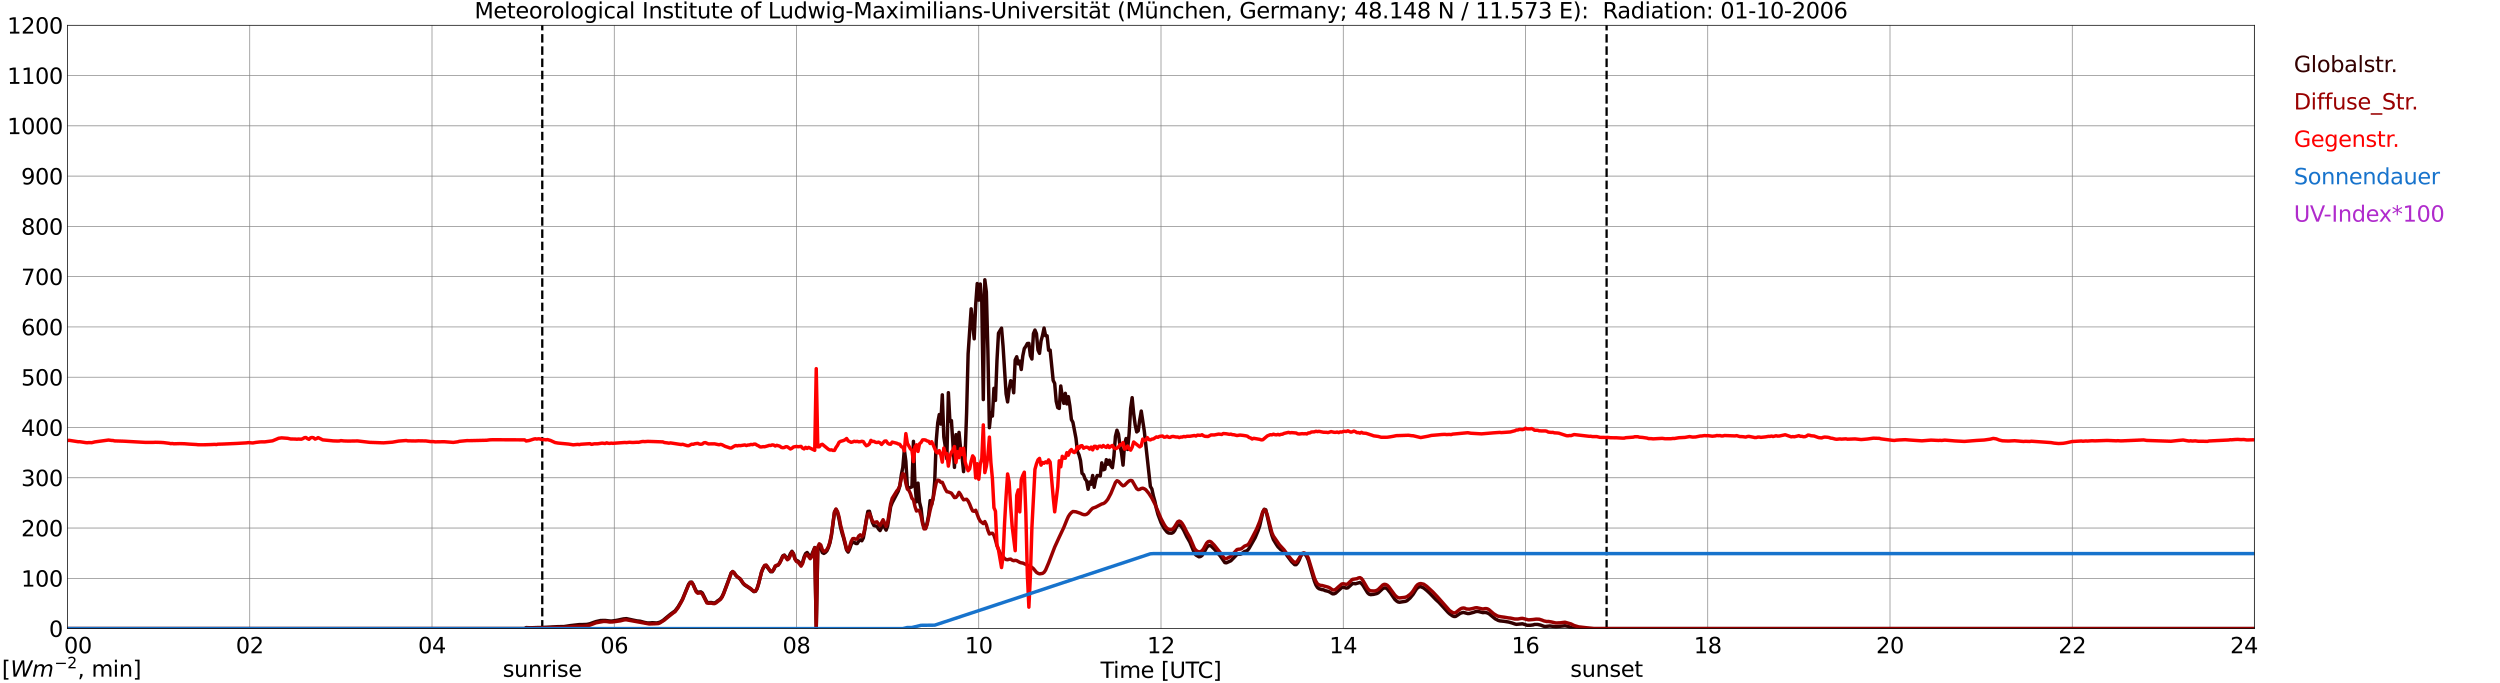 <?xml version="1.0" encoding="utf-8" standalone="no"?>
<!DOCTYPE svg PUBLIC "-//W3C//DTD SVG 1.1//EN"
  "http://www.w3.org/Graphics/SVG/1.1/DTD/svg11.dtd">
<svg xmlns:xlink="http://www.w3.org/1999/xlink" width="1085.4pt" height="296.64pt" viewBox="0 0 1085.4 296.64" xmlns="http://www.w3.org/2000/svg" version="1.1">
 <defs>
  <style type="text/css">*{stroke-linejoin: round; stroke-linecap: butt}</style>
 </defs>
 <g id="figure_1">
  <g id="patch_1">
   <path d="M 0 296.64 
L 1085.4 296.64 
L 1085.4 0 
L 0 0 
z
" style="fill: #ffffff"/>
  </g>
  <g id="axes_1">
   <g id="patch_2">
    <path d="M 29.306 272.909 
L 978.814 272.909 
L 978.814 10.976 
L 29.306 10.976 
z
" style="fill: #ffffff"/>
   </g>
   <g id="patch_3">
    <path d="M 978.814 272.909 
L 978.814 272.909 
L 978.814 10.976 
L 978.814 10.976 
z
" clip-path="url(#p214fb5b5f2)" style="fill: #d3d3d3; opacity: 0.25; stroke: #d3d3d3; stroke-linejoin: miter"/>
   </g>
   <g id="matplotlib.axis_1">
    <g id="xtick_1">
     <g id="line2d_1">
      <path d="M 29.306 272.909 
L 29.306 10.976 
" clip-path="url(#p214fb5b5f2)" style="fill: none; stroke: #808080; stroke-width: 0.3; stroke-linecap: square"/>
     </g>
     <g id="line2d_2"/>
     <g id="text_1">
      <!--    00 -->
      <g transform="translate(18.733 283.627) scale(0.095 -0.095)">
       <defs>
        <path id="DejaVuSans-20" transform="scale(0.016)"/>
        <path id="DejaVuSans-30" d="M 2034 4250 
Q 1547 4250 1301 3770 
Q 1056 3291 1056 2328 
Q 1056 1369 1301 889 
Q 1547 409 2034 409 
Q 2525 409 2770 889 
Q 3016 1369 3016 2328 
Q 3016 3291 2770 3770 
Q 2525 4250 2034 4250 
z
M 2034 4750 
Q 2819 4750 3233 4129 
Q 3647 3509 3647 2328 
Q 3647 1150 3233 529 
Q 2819 -91 2034 -91 
Q 1250 -91 836 529 
Q 422 1150 422 2328 
Q 422 3509 836 4129 
Q 1250 4750 2034 4750 
z
" transform="scale(0.016)"/>
       </defs>
       <use xlink:href="#DejaVuSans-20"/>
       <use xlink:href="#DejaVuSans-20" transform="translate(31.787 0)"/>
       <use xlink:href="#DejaVuSans-20" transform="translate(63.574 0)"/>
       <use xlink:href="#DejaVuSans-30" transform="translate(95.361 0)"/>
       <use xlink:href="#DejaVuSans-30" transform="translate(158.984 0)"/>
      </g>
     </g>
    </g>
    <g id="xtick_2">
     <g id="line2d_3">
      <path d="M 108.431 272.909 
L 108.431 10.976 
" clip-path="url(#p214fb5b5f2)" style="fill: none; stroke: #808080; stroke-width: 0.3; stroke-linecap: square"/>
     </g>
     <g id="line2d_4"/>
     <g id="text_2">
      <!-- 02 -->
      <g transform="translate(102.387 283.627) scale(0.095 -0.095)">
       <defs>
        <path id="DejaVuSans-32" d="M 1228 531 
L 3431 531 
L 3431 0 
L 469 0 
L 469 531 
Q 828 903 1448 1529 
Q 2069 2156 2228 2338 
Q 2531 2678 2651 2914 
Q 2772 3150 2772 3378 
Q 2772 3750 2511 3984 
Q 2250 4219 1831 4219 
Q 1534 4219 1204 4116 
Q 875 4013 500 3803 
L 500 4441 
Q 881 4594 1212 4672 
Q 1544 4750 1819 4750 
Q 2544 4750 2975 4387 
Q 3406 4025 3406 3419 
Q 3406 3131 3298 2873 
Q 3191 2616 2906 2266 
Q 2828 2175 2409 1742 
Q 1991 1309 1228 531 
z
" transform="scale(0.016)"/>
       </defs>
       <use xlink:href="#DejaVuSans-30"/>
       <use xlink:href="#DejaVuSans-32" transform="translate(63.623 0)"/>
      </g>
     </g>
    </g>
    <g id="xtick_3">
     <g id="line2d_5">
      <path d="M 187.557 272.909 
L 187.557 10.976 
" clip-path="url(#p214fb5b5f2)" style="fill: none; stroke: #808080; stroke-width: 0.3; stroke-linecap: square"/>
     </g>
     <g id="line2d_6"/>
     <g id="text_3">
      <!-- 04 -->
      <g transform="translate(181.513 283.627) scale(0.095 -0.095)">
       <defs>
        <path id="DejaVuSans-34" d="M 2419 4116 
L 825 1625 
L 2419 1625 
L 2419 4116 
z
M 2253 4666 
L 3047 4666 
L 3047 1625 
L 3713 1625 
L 3713 1100 
L 3047 1100 
L 3047 0 
L 2419 0 
L 2419 1100 
L 313 1100 
L 313 1709 
L 2253 4666 
z
" transform="scale(0.016)"/>
       </defs>
       <use xlink:href="#DejaVuSans-30"/>
       <use xlink:href="#DejaVuSans-34" transform="translate(63.623 0)"/>
      </g>
     </g>
    </g>
    <g id="xtick_4">
     <g id="line2d_7">
      <path d="M 266.683 272.909 
L 266.683 10.976 
" clip-path="url(#p214fb5b5f2)" style="fill: none; stroke: #808080; stroke-width: 0.3; stroke-linecap: square"/>
     </g>
     <g id="line2d_8"/>
     <g id="text_4">
      <!-- 06 -->
      <g transform="translate(260.638 283.627) scale(0.095 -0.095)">
       <defs>
        <path id="DejaVuSans-36" d="M 2113 2584 
Q 1688 2584 1439 2293 
Q 1191 2003 1191 1497 
Q 1191 994 1439 701 
Q 1688 409 2113 409 
Q 2538 409 2786 701 
Q 3034 994 3034 1497 
Q 3034 2003 2786 2293 
Q 2538 2584 2113 2584 
z
M 3366 4563 
L 3366 3988 
Q 3128 4100 2886 4159 
Q 2644 4219 2406 4219 
Q 1781 4219 1451 3797 
Q 1122 3375 1075 2522 
Q 1259 2794 1537 2939 
Q 1816 3084 2150 3084 
Q 2853 3084 3261 2657 
Q 3669 2231 3669 1497 
Q 3669 778 3244 343 
Q 2819 -91 2113 -91 
Q 1303 -91 875 529 
Q 447 1150 447 2328 
Q 447 3434 972 4092 
Q 1497 4750 2381 4750 
Q 2619 4750 2861 4703 
Q 3103 4656 3366 4563 
z
" transform="scale(0.016)"/>
       </defs>
       <use xlink:href="#DejaVuSans-30"/>
       <use xlink:href="#DejaVuSans-36" transform="translate(63.623 0)"/>
      </g>
     </g>
    </g>
    <g id="xtick_5">
     <g id="line2d_9">
      <path d="M 345.808 272.909 
L 345.808 10.976 
" clip-path="url(#p214fb5b5f2)" style="fill: none; stroke: #808080; stroke-width: 0.3; stroke-linecap: square"/>
     </g>
     <g id="line2d_10"/>
     <g id="text_5">
      <!-- 08 -->
      <g transform="translate(339.764 283.627) scale(0.095 -0.095)">
       <defs>
        <path id="DejaVuSans-38" d="M 2034 2216 
Q 1584 2216 1326 1975 
Q 1069 1734 1069 1313 
Q 1069 891 1326 650 
Q 1584 409 2034 409 
Q 2484 409 2743 651 
Q 3003 894 3003 1313 
Q 3003 1734 2745 1975 
Q 2488 2216 2034 2216 
z
M 1403 2484 
Q 997 2584 770 2862 
Q 544 3141 544 3541 
Q 544 4100 942 4425 
Q 1341 4750 2034 4750 
Q 2731 4750 3128 4425 
Q 3525 4100 3525 3541 
Q 3525 3141 3298 2862 
Q 3072 2584 2669 2484 
Q 3125 2378 3379 2068 
Q 3634 1759 3634 1313 
Q 3634 634 3220 271 
Q 2806 -91 2034 -91 
Q 1263 -91 848 271 
Q 434 634 434 1313 
Q 434 1759 690 2068 
Q 947 2378 1403 2484 
z
M 1172 3481 
Q 1172 3119 1398 2916 
Q 1625 2713 2034 2713 
Q 2441 2713 2670 2916 
Q 2900 3119 2900 3481 
Q 2900 3844 2670 4047 
Q 2441 4250 2034 4250 
Q 1625 4250 1398 4047 
Q 1172 3844 1172 3481 
z
" transform="scale(0.016)"/>
       </defs>
       <use xlink:href="#DejaVuSans-30"/>
       <use xlink:href="#DejaVuSans-38" transform="translate(63.623 0)"/>
      </g>
     </g>
    </g>
    <g id="xtick_6">
     <g id="line2d_11">
      <path d="M 424.934 272.909 
L 424.934 10.976 
" clip-path="url(#p214fb5b5f2)" style="fill: none; stroke: #808080; stroke-width: 0.3; stroke-linecap: square"/>
     </g>
     <g id="line2d_12"/>
     <g id="text_6">
      <!-- 10 -->
      <g transform="translate(418.89 283.627) scale(0.095 -0.095)">
       <defs>
        <path id="DejaVuSans-31" d="M 794 531 
L 1825 531 
L 1825 4091 
L 703 3866 
L 703 4441 
L 1819 4666 
L 2450 4666 
L 2450 531 
L 3481 531 
L 3481 0 
L 794 0 
L 794 531 
z
" transform="scale(0.016)"/>
       </defs>
       <use xlink:href="#DejaVuSans-31"/>
       <use xlink:href="#DejaVuSans-30" transform="translate(63.623 0)"/>
      </g>
     </g>
    </g>
    <g id="xtick_7">
     <g id="line2d_13">
      <path d="M 504.06 272.909 
L 504.06 10.976 
" clip-path="url(#p214fb5b5f2)" style="fill: none; stroke: #808080; stroke-width: 0.3; stroke-linecap: square"/>
     </g>
     <g id="line2d_14"/>
     <g id="text_7">
      <!-- 12 -->
      <g transform="translate(498.015 283.627) scale(0.095 -0.095)">
       <use xlink:href="#DejaVuSans-31"/>
       <use xlink:href="#DejaVuSans-32" transform="translate(63.623 0)"/>
      </g>
     </g>
    </g>
    <g id="xtick_8">
     <g id="line2d_15">
      <path d="M 583.185 272.909 
L 583.185 10.976 
" clip-path="url(#p214fb5b5f2)" style="fill: none; stroke: #808080; stroke-width: 0.3; stroke-linecap: square"/>
     </g>
     <g id="line2d_16"/>
     <g id="text_8">
      <!-- 14 -->
      <g transform="translate(577.141 283.627) scale(0.095 -0.095)">
       <use xlink:href="#DejaVuSans-31"/>
       <use xlink:href="#DejaVuSans-34" transform="translate(63.623 0)"/>
      </g>
     </g>
    </g>
    <g id="xtick_9">
     <g id="line2d_17">
      <path d="M 662.311 272.909 
L 662.311 10.976 
" clip-path="url(#p214fb5b5f2)" style="fill: none; stroke: #808080; stroke-width: 0.3; stroke-linecap: square"/>
     </g>
     <g id="line2d_18"/>
     <g id="text_9">
      <!-- 16 -->
      <g transform="translate(656.267 283.627) scale(0.095 -0.095)">
       <use xlink:href="#DejaVuSans-31"/>
       <use xlink:href="#DejaVuSans-36" transform="translate(63.623 0)"/>
      </g>
     </g>
    </g>
    <g id="xtick_10">
     <g id="line2d_19">
      <path d="M 741.437 272.909 
L 741.437 10.976 
" clip-path="url(#p214fb5b5f2)" style="fill: none; stroke: #808080; stroke-width: 0.3; stroke-linecap: square"/>
     </g>
     <g id="line2d_20"/>
     <g id="text_10">
      <!-- 18 -->
      <g transform="translate(735.392 283.627) scale(0.095 -0.095)">
       <use xlink:href="#DejaVuSans-31"/>
       <use xlink:href="#DejaVuSans-38" transform="translate(63.623 0)"/>
      </g>
     </g>
    </g>
    <g id="xtick_11">
     <g id="line2d_21">
      <path d="M 820.562 272.909 
L 820.562 10.976 
" clip-path="url(#p214fb5b5f2)" style="fill: none; stroke: #808080; stroke-width: 0.3; stroke-linecap: square"/>
     </g>
     <g id="line2d_22"/>
     <g id="text_11">
      <!-- 20 -->
      <g transform="translate(814.518 283.627) scale(0.095 -0.095)">
       <use xlink:href="#DejaVuSans-32"/>
       <use xlink:href="#DejaVuSans-30" transform="translate(63.623 0)"/>
      </g>
     </g>
    </g>
    <g id="xtick_12">
     <g id="line2d_23">
      <path d="M 899.688 272.909 
L 899.688 10.976 
" clip-path="url(#p214fb5b5f2)" style="fill: none; stroke: #808080; stroke-width: 0.3; stroke-linecap: square"/>
     </g>
     <g id="line2d_24"/>
     <g id="text_12">
      <!-- 22 -->
      <g transform="translate(893.644 283.627) scale(0.095 -0.095)">
       <use xlink:href="#DejaVuSans-32"/>
       <use xlink:href="#DejaVuSans-32" transform="translate(63.623 0)"/>
      </g>
     </g>
    </g>
    <g id="xtick_13">
     <g id="line2d_25">
      <path d="M 978.814 272.909 
L 978.814 10.976 
" clip-path="url(#p214fb5b5f2)" style="fill: none; stroke: #808080; stroke-width: 0.3; stroke-linecap: square"/>
     </g>
     <g id="line2d_26"/>
     <g id="text_13">
      <!-- 24    -->
      <g transform="translate(968.241 283.627) scale(0.095 -0.095)">
       <use xlink:href="#DejaVuSans-32"/>
       <use xlink:href="#DejaVuSans-34" transform="translate(63.623 0)"/>
       <use xlink:href="#DejaVuSans-20" transform="translate(127.246 0)"/>
       <use xlink:href="#DejaVuSans-20" transform="translate(159.033 0)"/>
       <use xlink:href="#DejaVuSans-20" transform="translate(190.82 0)"/>
      </g>
     </g>
    </g>
    <g id="text_14">
     <!-- Time [UTC] -->
     <g transform="translate(477.806 294.322) scale(0.095 -0.095)">
      <defs>
       <path id="DejaVuSans-54" d="M -19 4666 
L 3928 4666 
L 3928 4134 
L 2272 4134 
L 2272 0 
L 1638 0 
L 1638 4134 
L -19 4134 
L -19 4666 
z
" transform="scale(0.016)"/>
       <path id="DejaVuSans-69" d="M 603 3500 
L 1178 3500 
L 1178 0 
L 603 0 
L 603 3500 
z
M 603 4863 
L 1178 4863 
L 1178 4134 
L 603 4134 
L 603 4863 
z
" transform="scale(0.016)"/>
       <path id="DejaVuSans-6d" d="M 3328 2828 
Q 3544 3216 3844 3400 
Q 4144 3584 4550 3584 
Q 5097 3584 5394 3201 
Q 5691 2819 5691 2113 
L 5691 0 
L 5113 0 
L 5113 2094 
Q 5113 2597 4934 2840 
Q 4756 3084 4391 3084 
Q 3944 3084 3684 2787 
Q 3425 2491 3425 1978 
L 3425 0 
L 2847 0 
L 2847 2094 
Q 2847 2600 2669 2842 
Q 2491 3084 2119 3084 
Q 1678 3084 1418 2786 
Q 1159 2488 1159 1978 
L 1159 0 
L 581 0 
L 581 3500 
L 1159 3500 
L 1159 2956 
Q 1356 3278 1631 3431 
Q 1906 3584 2284 3584 
Q 2666 3584 2933 3390 
Q 3200 3197 3328 2828 
z
" transform="scale(0.016)"/>
       <path id="DejaVuSans-65" d="M 3597 1894 
L 3597 1613 
L 953 1613 
Q 991 1019 1311 708 
Q 1631 397 2203 397 
Q 2534 397 2845 478 
Q 3156 559 3463 722 
L 3463 178 
Q 3153 47 2828 -22 
Q 2503 -91 2169 -91 
Q 1331 -91 842 396 
Q 353 884 353 1716 
Q 353 2575 817 3079 
Q 1281 3584 2069 3584 
Q 2775 3584 3186 3129 
Q 3597 2675 3597 1894 
z
M 3022 2063 
Q 3016 2534 2758 2815 
Q 2500 3097 2075 3097 
Q 1594 3097 1305 2825 
Q 1016 2553 972 2059 
L 3022 2063 
z
" transform="scale(0.016)"/>
       <path id="DejaVuSans-5b" d="M 550 4863 
L 1875 4863 
L 1875 4416 
L 1125 4416 
L 1125 -397 
L 1875 -397 
L 1875 -844 
L 550 -844 
L 550 4863 
z
" transform="scale(0.016)"/>
       <path id="DejaVuSans-55" d="M 556 4666 
L 1191 4666 
L 1191 1831 
Q 1191 1081 1462 751 
Q 1734 422 2344 422 
Q 2950 422 3222 751 
Q 3494 1081 3494 1831 
L 3494 4666 
L 4128 4666 
L 4128 1753 
Q 4128 841 3676 375 
Q 3225 -91 2344 -91 
Q 1459 -91 1007 375 
Q 556 841 556 1753 
L 556 4666 
z
" transform="scale(0.016)"/>
       <path id="DejaVuSans-43" d="M 4122 4306 
L 4122 3641 
Q 3803 3938 3442 4084 
Q 3081 4231 2675 4231 
Q 1875 4231 1450 3742 
Q 1025 3253 1025 2328 
Q 1025 1406 1450 917 
Q 1875 428 2675 428 
Q 3081 428 3442 575 
Q 3803 722 4122 1019 
L 4122 359 
Q 3791 134 3420 21 
Q 3050 -91 2638 -91 
Q 1578 -91 968 557 
Q 359 1206 359 2328 
Q 359 3453 968 4101 
Q 1578 4750 2638 4750 
Q 3056 4750 3426 4639 
Q 3797 4528 4122 4306 
z
" transform="scale(0.016)"/>
       <path id="DejaVuSans-5d" d="M 1947 4863 
L 1947 -844 
L 622 -844 
L 622 -397 
L 1369 -397 
L 1369 4416 
L 622 4416 
L 622 4863 
L 1947 4863 
z
" transform="scale(0.016)"/>
      </defs>
      <use xlink:href="#DejaVuSans-54"/>
      <use xlink:href="#DejaVuSans-69" transform="translate(57.959 0)"/>
      <use xlink:href="#DejaVuSans-6d" transform="translate(85.742 0)"/>
      <use xlink:href="#DejaVuSans-65" transform="translate(183.154 0)"/>
      <use xlink:href="#DejaVuSans-20" transform="translate(244.678 0)"/>
      <use xlink:href="#DejaVuSans-5b" transform="translate(276.465 0)"/>
      <use xlink:href="#DejaVuSans-55" transform="translate(315.479 0)"/>
      <use xlink:href="#DejaVuSans-54" transform="translate(388.672 0)"/>
      <use xlink:href="#DejaVuSans-43" transform="translate(443.881 0)"/>
      <use xlink:href="#DejaVuSans-5d" transform="translate(513.705 0)"/>
     </g>
    </g>
   </g>
   <g id="matplotlib.axis_2">
    <g id="ytick_1">
     <g id="line2d_27">
      <path d="M 29.306 272.909 
L 978.814 272.909 
" clip-path="url(#p214fb5b5f2)" style="fill: none; stroke: #808080; stroke-width: 0.3; stroke-linecap: square"/>
     </g>
     <g id="line2d_28"/>
     <g id="text_15">
      <!-- 0 -->
      <g transform="translate(21.261 276.518) scale(0.095 -0.095)">
       <use xlink:href="#DejaVuSans-30"/>
      </g>
     </g>
    </g>
    <g id="ytick_2">
     <g id="line2d_29">
      <path d="M 29.306 251.081 
L 978.814 251.081 
" clip-path="url(#p214fb5b5f2)" style="fill: none; stroke: #808080; stroke-width: 0.3; stroke-linecap: square"/>
     </g>
     <g id="line2d_30"/>
     <g id="text_16">
      <!-- 100 -->
      <g transform="translate(9.173 254.69) scale(0.095 -0.095)">
       <use xlink:href="#DejaVuSans-31"/>
       <use xlink:href="#DejaVuSans-30" transform="translate(63.623 0)"/>
       <use xlink:href="#DejaVuSans-30" transform="translate(127.246 0)"/>
      </g>
     </g>
    </g>
    <g id="ytick_3">
     <g id="line2d_31">
      <path d="M 29.306 229.253 
L 978.814 229.253 
" clip-path="url(#p214fb5b5f2)" style="fill: none; stroke: #808080; stroke-width: 0.3; stroke-linecap: square"/>
     </g>
     <g id="line2d_32"/>
     <g id="text_17">
      <!-- 200 -->
      <g transform="translate(9.173 232.863) scale(0.095 -0.095)">
       <use xlink:href="#DejaVuSans-32"/>
       <use xlink:href="#DejaVuSans-30" transform="translate(63.623 0)"/>
       <use xlink:href="#DejaVuSans-30" transform="translate(127.246 0)"/>
      </g>
     </g>
    </g>
    <g id="ytick_4">
     <g id="line2d_33">
      <path d="M 29.306 207.426 
L 978.814 207.426 
" clip-path="url(#p214fb5b5f2)" style="fill: none; stroke: #808080; stroke-width: 0.3; stroke-linecap: square"/>
     </g>
     <g id="line2d_34"/>
     <g id="text_18">
      <!-- 300 -->
      <g transform="translate(9.173 211.035) scale(0.095 -0.095)">
       <defs>
        <path id="DejaVuSans-33" d="M 2597 2516 
Q 3050 2419 3304 2112 
Q 3559 1806 3559 1356 
Q 3559 666 3084 287 
Q 2609 -91 1734 -91 
Q 1441 -91 1130 -33 
Q 819 25 488 141 
L 488 750 
Q 750 597 1062 519 
Q 1375 441 1716 441 
Q 2309 441 2620 675 
Q 2931 909 2931 1356 
Q 2931 1769 2642 2001 
Q 2353 2234 1838 2234 
L 1294 2234 
L 1294 2753 
L 1863 2753 
Q 2328 2753 2575 2939 
Q 2822 3125 2822 3475 
Q 2822 3834 2567 4026 
Q 2313 4219 1838 4219 
Q 1578 4219 1281 4162 
Q 984 4106 628 3988 
L 628 4550 
Q 988 4650 1302 4700 
Q 1616 4750 1894 4750 
Q 2613 4750 3031 4423 
Q 3450 4097 3450 3541 
Q 3450 3153 3228 2886 
Q 3006 2619 2597 2516 
z
" transform="scale(0.016)"/>
       </defs>
       <use xlink:href="#DejaVuSans-33"/>
       <use xlink:href="#DejaVuSans-30" transform="translate(63.623 0)"/>
       <use xlink:href="#DejaVuSans-30" transform="translate(127.246 0)"/>
      </g>
     </g>
    </g>
    <g id="ytick_5">
     <g id="line2d_35">
      <path d="M 29.306 185.598 
L 978.814 185.598 
" clip-path="url(#p214fb5b5f2)" style="fill: none; stroke: #808080; stroke-width: 0.3; stroke-linecap: square"/>
     </g>
     <g id="line2d_36"/>
     <g id="text_19">
      <!-- 400 -->
      <g transform="translate(9.173 189.207) scale(0.095 -0.095)">
       <use xlink:href="#DejaVuSans-34"/>
       <use xlink:href="#DejaVuSans-30" transform="translate(63.623 0)"/>
       <use xlink:href="#DejaVuSans-30" transform="translate(127.246 0)"/>
      </g>
     </g>
    </g>
    <g id="ytick_6">
     <g id="line2d_37">
      <path d="M 29.306 163.77 
L 978.814 163.77 
" clip-path="url(#p214fb5b5f2)" style="fill: none; stroke: #808080; stroke-width: 0.3; stroke-linecap: square"/>
     </g>
     <g id="line2d_38"/>
     <g id="text_20">
      <!-- 500 -->
      <g transform="translate(9.173 167.379) scale(0.095 -0.095)">
       <defs>
        <path id="DejaVuSans-35" d="M 691 4666 
L 3169 4666 
L 3169 4134 
L 1269 4134 
L 1269 2991 
Q 1406 3038 1543 3061 
Q 1681 3084 1819 3084 
Q 2600 3084 3056 2656 
Q 3513 2228 3513 1497 
Q 3513 744 3044 326 
Q 2575 -91 1722 -91 
Q 1428 -91 1123 -41 
Q 819 9 494 109 
L 494 744 
Q 775 591 1075 516 
Q 1375 441 1709 441 
Q 2250 441 2565 725 
Q 2881 1009 2881 1497 
Q 2881 1984 2565 2268 
Q 2250 2553 1709 2553 
Q 1456 2553 1204 2497 
Q 953 2441 691 2322 
L 691 4666 
z
" transform="scale(0.016)"/>
       </defs>
       <use xlink:href="#DejaVuSans-35"/>
       <use xlink:href="#DejaVuSans-30" transform="translate(63.623 0)"/>
       <use xlink:href="#DejaVuSans-30" transform="translate(127.246 0)"/>
      </g>
     </g>
    </g>
    <g id="ytick_7">
     <g id="line2d_39">
      <path d="M 29.306 141.942 
L 978.814 141.942 
" clip-path="url(#p214fb5b5f2)" style="fill: none; stroke: #808080; stroke-width: 0.3; stroke-linecap: square"/>
     </g>
     <g id="line2d_40"/>
     <g id="text_21">
      <!-- 600 -->
      <g transform="translate(9.173 145.551) scale(0.095 -0.095)">
       <use xlink:href="#DejaVuSans-36"/>
       <use xlink:href="#DejaVuSans-30" transform="translate(63.623 0)"/>
       <use xlink:href="#DejaVuSans-30" transform="translate(127.246 0)"/>
      </g>
     </g>
    </g>
    <g id="ytick_8">
     <g id="line2d_41">
      <path d="M 29.306 120.114 
L 978.814 120.114 
" clip-path="url(#p214fb5b5f2)" style="fill: none; stroke: #808080; stroke-width: 0.3; stroke-linecap: square"/>
     </g>
     <g id="line2d_42"/>
     <g id="text_22">
      <!-- 700 -->
      <g transform="translate(9.173 123.724) scale(0.095 -0.095)">
       <defs>
        <path id="DejaVuSans-37" d="M 525 4666 
L 3525 4666 
L 3525 4397 
L 1831 0 
L 1172 0 
L 2766 4134 
L 525 4134 
L 525 4666 
z
" transform="scale(0.016)"/>
       </defs>
       <use xlink:href="#DejaVuSans-37"/>
       <use xlink:href="#DejaVuSans-30" transform="translate(63.623 0)"/>
       <use xlink:href="#DejaVuSans-30" transform="translate(127.246 0)"/>
      </g>
     </g>
    </g>
    <g id="ytick_9">
     <g id="line2d_43">
      <path d="M 29.306 98.287 
L 978.814 98.287 
" clip-path="url(#p214fb5b5f2)" style="fill: none; stroke: #808080; stroke-width: 0.3; stroke-linecap: square"/>
     </g>
     <g id="line2d_44"/>
     <g id="text_23">
      <!-- 800 -->
      <g transform="translate(9.173 101.896) scale(0.095 -0.095)">
       <use xlink:href="#DejaVuSans-38"/>
       <use xlink:href="#DejaVuSans-30" transform="translate(63.623 0)"/>
       <use xlink:href="#DejaVuSans-30" transform="translate(127.246 0)"/>
      </g>
     </g>
    </g>
    <g id="ytick_10">
     <g id="line2d_45">
      <path d="M 29.306 76.459 
L 978.814 76.459 
" clip-path="url(#p214fb5b5f2)" style="fill: none; stroke: #808080; stroke-width: 0.3; stroke-linecap: square"/>
     </g>
     <g id="line2d_46"/>
     <g id="text_24">
      <!-- 900 -->
      <g transform="translate(9.173 80.068) scale(0.095 -0.095)">
       <defs>
        <path id="DejaVuSans-39" d="M 703 97 
L 703 672 
Q 941 559 1184 500 
Q 1428 441 1663 441 
Q 2288 441 2617 861 
Q 2947 1281 2994 2138 
Q 2813 1869 2534 1725 
Q 2256 1581 1919 1581 
Q 1219 1581 811 2004 
Q 403 2428 403 3163 
Q 403 3881 828 4315 
Q 1253 4750 1959 4750 
Q 2769 4750 3195 4129 
Q 3622 3509 3622 2328 
Q 3622 1225 3098 567 
Q 2575 -91 1691 -91 
Q 1453 -91 1209 -44 
Q 966 3 703 97 
z
M 1959 2075 
Q 2384 2075 2632 2365 
Q 2881 2656 2881 3163 
Q 2881 3666 2632 3958 
Q 2384 4250 1959 4250 
Q 1534 4250 1286 3958 
Q 1038 3666 1038 3163 
Q 1038 2656 1286 2365 
Q 1534 2075 1959 2075 
z
" transform="scale(0.016)"/>
       </defs>
       <use xlink:href="#DejaVuSans-39"/>
       <use xlink:href="#DejaVuSans-30" transform="translate(63.623 0)"/>
       <use xlink:href="#DejaVuSans-30" transform="translate(127.246 0)"/>
      </g>
     </g>
    </g>
    <g id="ytick_11">
     <g id="line2d_47">
      <path d="M 29.306 54.631 
L 978.814 54.631 
" clip-path="url(#p214fb5b5f2)" style="fill: none; stroke: #808080; stroke-width: 0.3; stroke-linecap: square"/>
     </g>
     <g id="line2d_48"/>
     <g id="text_25">
      <!-- 1000 -->
      <g transform="translate(3.128 58.24) scale(0.095 -0.095)">
       <use xlink:href="#DejaVuSans-31"/>
       <use xlink:href="#DejaVuSans-30" transform="translate(63.623 0)"/>
       <use xlink:href="#DejaVuSans-30" transform="translate(127.246 0)"/>
       <use xlink:href="#DejaVuSans-30" transform="translate(190.869 0)"/>
      </g>
     </g>
    </g>
    <g id="ytick_12">
     <g id="line2d_49">
      <path d="M 29.306 32.803 
L 978.814 32.803 
" clip-path="url(#p214fb5b5f2)" style="fill: none; stroke: #808080; stroke-width: 0.3; stroke-linecap: square"/>
     </g>
     <g id="line2d_50"/>
     <g id="text_26">
      <!-- 1100 -->
      <g transform="translate(3.128 36.413) scale(0.095 -0.095)">
       <use xlink:href="#DejaVuSans-31"/>
       <use xlink:href="#DejaVuSans-31" transform="translate(63.623 0)"/>
       <use xlink:href="#DejaVuSans-30" transform="translate(127.246 0)"/>
       <use xlink:href="#DejaVuSans-30" transform="translate(190.869 0)"/>
      </g>
     </g>
    </g>
    <g id="ytick_13">
     <g id="line2d_51">
      <path d="M 29.306 10.976 
L 978.814 10.976 
" clip-path="url(#p214fb5b5f2)" style="fill: none; stroke: #808080; stroke-width: 0.3; stroke-linecap: square"/>
     </g>
     <g id="line2d_52"/>
     <g id="text_27">
      <!-- 1200 -->
      <g transform="translate(3.128 14.585) scale(0.095 -0.095)">
       <use xlink:href="#DejaVuSans-31"/>
       <use xlink:href="#DejaVuSans-32" transform="translate(63.623 0)"/>
       <use xlink:href="#DejaVuSans-30" transform="translate(127.246 0)"/>
       <use xlink:href="#DejaVuSans-30" transform="translate(190.869 0)"/>
      </g>
     </g>
    </g>
   </g>
   <g id="line2d_53">
    <path d="M 235.428 272.909 
L 235.428 10.976 
" clip-path="url(#p214fb5b5f2)" style="fill: none; stroke-dasharray: 3.7,1.6; stroke-dashoffset: 0; stroke: #000000"/>
   </g>
   <g id="line2d_54">
    <path d="M 697.522 272.909 
L 697.522 10.976 
" clip-path="url(#p214fb5b5f2)" style="fill: none; stroke-dasharray: 3.7,1.6; stroke-dashoffset: 0; stroke: #000000"/>
   </g>
   <g id="line2d_55">
    <path d="M 29.306 272.909 
L 227.779 272.909 
L 228.439 272.479 
L 230.417 272.562 
L 233.714 272.44 
L 235.033 272.44 
L 242.286 272.071 
L 244.923 272.029 
L 247.561 271.619 
L 251.517 271.169 
L 252.836 271.169 
L 254.814 271.088 
L 256.133 270.8 
L 257.451 270.309 
L 258.77 269.859 
L 260.748 269.408 
L 262.726 269.368 
L 264.045 269.532 
L 265.364 269.654 
L 266.683 269.491 
L 268.002 269.285 
L 270.639 268.711 
L 271.958 268.589 
L 274.595 269.163 
L 276.573 269.571 
L 277.892 269.696 
L 279.87 270.228 
L 281.189 270.473 
L 282.508 270.431 
L 283.167 270.351 
L 285.145 270.473 
L 286.464 270.145 
L 287.783 269.408 
L 289.102 268.303 
L 291.08 266.664 
L 293.058 265.232 
L 294.377 263.512 
L 295.696 261.259 
L 296.355 260.03 
L 297.674 256.837 
L 298.992 253.641 
L 299.652 252.781 
L 300.311 252.74 
L 300.971 253.764 
L 301.63 255.32 
L 302.289 256.59 
L 302.949 257.123 
L 304.267 256.959 
L 304.927 257.45 
L 306.905 261.423 
L 307.564 261.628 
L 308.883 261.587 
L 309.543 261.75 
L 310.202 261.792 
L 310.861 261.465 
L 311.521 260.89 
L 312.18 260.48 
L 312.839 259.908 
L 313.499 258.965 
L 314.158 257.573 
L 316.136 252.332 
L 317.455 248.728 
L 318.114 248.154 
L 318.774 248.728 
L 319.433 249.752 
L 320.093 250.448 
L 320.752 250.898 
L 321.411 251.511 
L 322.73 253.436 
L 323.39 254.052 
L 325.368 255.32 
L 327.346 256.876 
L 328.005 256.713 
L 328.665 255.608 
L 329.324 253.519 
L 330.643 248.318 
L 331.302 246.761 
L 331.961 245.738 
L 332.621 245.615 
L 334.599 248.237 
L 335.258 248.237 
L 335.918 247.335 
L 336.577 245.901 
L 337.896 245.288 
L 338.555 244.223 
L 339.874 241.315 
L 340.533 240.988 
L 341.193 241.848 
L 341.852 242.461 
L 342.512 241.848 
L 343.171 240.333 
L 343.83 239.349 
L 344.49 240.333 
L 345.149 242.503 
L 345.808 243.404 
L 346.468 243.568 
L 347.127 244.264 
L 347.787 245.205 
L 348.446 244.14 
L 349.105 241.806 
L 349.765 240.333 
L 350.424 239.881 
L 351.083 240.863 
L 351.743 241.601 
L 352.402 240.824 
L 353.721 237.712 
L 354.38 272.909 
L 355.04 238.794 
L 355.699 237.567 
L 356.359 238.181 
L 357.018 239.901 
L 357.677 240.27 
L 358.337 239.859 
L 358.996 239.163 
L 359.655 237.77 
L 360.315 235.723 
L 360.974 232.53 
L 362.293 222.456 
L 362.952 221.227 
L 363.612 222.578 
L 364.271 225.322 
L 364.93 228.967 
L 365.59 231.506 
L 366.249 233.595 
L 367.568 238.794 
L 368.227 239.696 
L 368.887 238.345 
L 369.546 236.419 
L 370.206 235.354 
L 370.865 235.437 
L 371.524 235.97 
L 372.184 235.97 
L 372.843 234.904 
L 373.502 234.372 
L 374.162 234.782 
L 374.821 233.553 
L 375.481 229.991 
L 376.14 225.403 
L 376.799 222.046 
L 377.459 221.963 
L 378.777 226.878 
L 379.437 228.188 
L 380.756 228.516 
L 381.415 229.664 
L 382.074 230.36 
L 383.393 227.78 
L 384.712 230.155 
L 385.371 228.393 
L 386.69 219.957 
L 387.349 218.278 
L 389.987 213.24 
L 390.646 211.071 
L 391.306 206.238 
L 391.965 202.92 
L 392.624 195.222 
L 393.284 200.259 
L 393.943 211.234 
L 394.603 211.931 
L 395.921 211.357 
L 396.581 191.618 
L 397.24 210.089 
L 397.899 217.868 
L 398.559 209.759 
L 399.218 218.032 
L 399.878 220.695 
L 400.537 226.427 
L 401.196 229.17 
L 401.856 229.295 
L 402.515 227.123 
L 403.175 223.644 
L 403.834 217.335 
L 404.493 219.055 
L 405.153 216.026 
L 405.812 209.063 
L 406.471 191.496 
L 407.131 183.509 
L 407.79 179.988 
L 408.45 184.124 
L 409.109 171.427 
L 409.768 189.693 
L 410.428 193.993 
L 411.087 199.194 
L 411.746 170.486 
L 412.406 182.895 
L 413.065 182.607 
L 414.384 202.92 
L 415.043 188.71 
L 415.703 195.876 
L 416.362 187.728 
L 417.022 194.484 
L 417.681 198.129 
L 418.34 204.763 
L 419 197.885 
L 419.659 179.25 
L 420.318 153.614 
L 421.637 134.08 
L 422.956 147.102 
L 423.615 132.113 
L 424.275 123.105 
L 424.934 130.312 
L 425.593 123.308 
L 426.253 131.172 
L 426.912 173.477 
L 427.572 121.466 
L 428.231 126.709 
L 428.89 151.935 
L 429.55 185.681 
L 430.209 179.167 
L 430.869 180.643 
L 431.528 168.603 
L 432.187 173.844 
L 432.847 156.48 
L 433.506 144.645 
L 434.825 142.475 
L 435.484 150.296 
L 436.803 170.978 
L 437.462 174.501 
L 438.122 169.013 
L 438.781 165.285 
L 439.44 165.737 
L 440.1 170.528 
L 440.759 156.277 
L 441.419 154.884 
L 442.078 157.997 
L 442.737 156.768 
L 443.397 160.413 
L 444.056 154.515 
L 444.716 151.319 
L 445.375 150.379 
L 446.034 149.15 
L 446.694 149.069 
L 447.353 154.393 
L 448.012 155.866 
L 448.672 144.85 
L 449.331 143.293 
L 449.991 144.891 
L 450.65 151.976 
L 451.309 153.408 
L 451.969 148.043 
L 452.628 145.629 
L 453.287 142.433 
L 453.947 145.751 
L 454.606 145.793 
L 455.266 152.057 
L 455.925 152.016 
L 457.244 165.163 
L 457.903 166.472 
L 458.563 174.212 
L 459.222 176.956 
L 459.881 177.325 
L 460.541 167.579 
L 461.2 172.287 
L 461.859 175.114 
L 462.519 170.772 
L 463.178 175.361 
L 463.838 172.206 
L 464.497 176.26 
L 465.156 182.158 
L 465.816 183.345 
L 467.134 190.267 
L 467.794 196.082 
L 468.453 197.433 
L 469.113 199.971 
L 469.772 205.5 
L 470.431 206.074 
L 471.091 207.917 
L 471.75 208.777 
L 472.409 212.422 
L 473.069 209.268 
L 473.728 210.252 
L 474.388 206.443 
L 475.047 211.562 
L 475.706 208.244 
L 476.366 206.443 
L 477.685 206.648 
L 478.344 200.956 
L 479.003 203.985 
L 479.663 203.7 
L 480.322 199.563 
L 480.981 201.569 
L 481.641 199.808 
L 482.3 202.265 
L 482.96 203.043 
L 483.619 198.007 
L 484.278 189.448 
L 484.938 186.785 
L 485.597 188.505 
L 486.256 193.543 
L 486.916 196.656 
L 487.575 201.938 
L 488.235 192.888 
L 488.894 190.389 
L 489.553 195.139 
L 490.213 188.3 
L 490.872 177.325 
L 491.532 172.656 
L 492.191 179.497 
L 492.85 184.491 
L 493.51 187.523 
L 494.169 187.032 
L 494.828 182.321 
L 495.488 178.471 
L 496.807 187.154 
L 499.444 211.193 
L 500.103 212.3 
L 500.763 215.371 
L 501.422 217.704 
L 502.082 220.9 
L 502.741 223.355 
L 504.06 226.878 
L 505.379 229.376 
L 506.697 231.015 
L 507.357 231.423 
L 508.675 231.506 
L 509.335 231.178 
L 509.994 230.36 
L 510.654 228.967 
L 511.313 227.983 
L 511.972 227.861 
L 512.632 228.31 
L 513.291 229.17 
L 513.95 230.318 
L 515.269 233.062 
L 516.588 235.354 
L 518.566 240.148 
L 519.226 240.966 
L 520.544 241.743 
L 521.204 241.621 
L 521.863 241.171 
L 523.182 239.041 
L 523.841 237.812 
L 524.501 237.035 
L 525.16 236.871 
L 525.819 237.074 
L 527.138 238.345 
L 528.457 239.82 
L 529.776 241.374 
L 531.754 244.242 
L 532.413 244.365 
L 534.391 243.463 
L 535.71 242.112 
L 537.029 240.761 
L 537.688 240.597 
L 538.348 240.639 
L 539.007 240.433 
L 540.326 239.451 
L 540.985 239.246 
L 541.644 238.919 
L 542.304 238.059 
L 544.941 233.431 
L 546.26 230.277 
L 546.919 228.31 
L 548.238 222.537 
L 548.898 221.103 
L 549.557 221.349 
L 550.876 227.123 
L 551.535 230.155 
L 552.195 232.447 
L 552.854 234.25 
L 554.173 236.419 
L 554.832 237.404 
L 556.151 238.713 
L 557.47 239.288 
L 558.129 239.984 
L 558.788 241.211 
L 560.766 243.874 
L 562.085 245.144 
L 562.745 245.144 
L 563.404 244.365 
L 564.063 243.136 
L 564.723 241.499 
L 565.382 240.27 
L 566.042 240.187 
L 566.701 240.719 
L 567.36 241.704 
L 568.02 243.219 
L 569.338 247.846 
L 570.657 252.31 
L 571.317 253.988 
L 571.976 255.054 
L 572.635 255.586 
L 573.954 255.994 
L 574.613 256.077 
L 575.273 256.405 
L 576.592 256.732 
L 577.251 257.018 
L 578.57 257.839 
L 579.229 257.797 
L 579.889 257.511 
L 581.207 256.283 
L 582.526 255.095 
L 583.185 254.931 
L 584.504 255.34 
L 585.164 255.217 
L 587.142 253.414 
L 587.801 253.334 
L 588.46 253.456 
L 590.439 252.884 
L 591.098 253.334 
L 591.757 254.152 
L 593.736 257.348 
L 594.395 257.961 
L 595.054 258.166 
L 596.373 258.042 
L 597.692 257.714 
L 598.351 257.387 
L 600.329 255.545 
L 600.989 255.259 
L 601.648 255.259 
L 602.307 255.709 
L 603.626 257.348 
L 605.604 260.255 
L 606.264 260.869 
L 606.923 261.318 
L 607.582 261.482 
L 610.22 261.074 
L 610.879 260.788 
L 612.198 259.64 
L 613.517 258.042 
L 614.836 255.914 
L 615.495 255.176 
L 616.154 254.807 
L 616.814 254.685 
L 618.133 255.298 
L 619.451 256.363 
L 620.77 257.592 
L 623.408 260.336 
L 624.726 261.523 
L 628.683 265.865 
L 629.342 266.478 
L 630.661 267.421 
L 631.32 267.666 
L 631.98 267.626 
L 633.298 266.766 
L 633.958 266.275 
L 635.276 265.865 
L 637.255 266.398 
L 637.914 266.356 
L 639.892 265.824 
L 640.552 265.579 
L 641.211 265.455 
L 641.87 265.496 
L 643.848 265.987 
L 644.508 265.906 
L 645.167 265.948 
L 645.827 266.151 
L 646.486 266.478 
L 649.123 268.65 
L 650.442 269.347 
L 651.102 269.552 
L 653.08 269.755 
L 655.058 270.082 
L 656.377 270.451 
L 657.695 270.903 
L 658.355 271.067 
L 660.992 270.82 
L 662.311 271.23 
L 662.97 271.475 
L 664.289 271.475 
L 665.608 271.311 
L 666.267 271.106 
L 667.586 271.106 
L 668.905 271.394 
L 670.224 271.885 
L 670.883 272.007 
L 672.202 271.844 
L 672.861 271.763 
L 675.499 272.09 
L 679.455 271.68 
L 680.774 271.927 
L 683.411 272.909 
L 978.154 272.909 
L 978.154 272.909 
" clip-path="url(#p214fb5b5f2)" style="fill: none; stroke: #330000; stroke-width: 1.5; stroke-linecap: square"/>
   </g>
   <g id="line2d_56">
    <path d="M 29.306 272.909 
L 227.779 272.909 
L 229.098 272.745 
L 235.033 272.66 
L 237.011 272.618 
L 238.329 272.577 
L 239.648 272.492 
L 242.286 272.409 
L 244.264 272.45 
L 246.901 272.199 
L 248.88 272.031 
L 251.517 271.905 
L 252.836 271.905 
L 254.814 271.695 
L 256.133 271.401 
L 258.77 270.394 
L 262.067 269.805 
L 263.386 269.849 
L 264.705 270.058 
L 266.023 270.017 
L 269.32 269.554 
L 270.639 269.218 
L 271.298 269.093 
L 271.958 269.093 
L 281.849 270.896 
L 284.486 270.813 
L 285.805 270.73 
L 286.464 270.477 
L 288.442 269.218 
L 290.42 267.581 
L 292.399 266.029 
L 293.058 265.607 
L 294.377 263.846 
L 295.696 261.537 
L 296.355 260.277 
L 297.674 257.003 
L 298.992 253.814 
L 299.652 252.932 
L 300.311 252.888 
L 300.971 253.938 
L 302.289 257.003 
L 302.949 257.549 
L 304.267 257.381 
L 304.927 257.885 
L 306.905 261.788 
L 307.564 261.914 
L 308.883 261.873 
L 309.543 262.041 
L 310.202 262.082 
L 310.861 261.746 
L 312.839 260.194 
L 313.499 259.271 
L 314.158 257.843 
L 316.136 252.596 
L 317.455 248.818 
L 318.114 248.145 
L 318.774 248.735 
L 319.433 249.741 
L 320.093 250.372 
L 321.411 251.336 
L 322.73 253.268 
L 323.39 253.855 
L 326.027 255.617 
L 326.686 256.289 
L 327.346 256.708 
L 328.005 256.584 
L 328.665 255.575 
L 329.324 253.519 
L 330.643 248.272 
L 331.302 246.635 
L 331.961 245.46 
L 332.621 245.292 
L 333.28 246.089 
L 333.94 247.222 
L 334.599 248.021 
L 335.258 248.021 
L 335.918 247.139 
L 336.577 245.711 
L 337.236 245.375 
L 337.896 245.292 
L 338.555 244.369 
L 339.215 243.11 
L 339.874 241.514 
L 340.533 241.178 
L 341.852 243.024 
L 342.512 242.564 
L 343.83 239.709 
L 344.49 240.549 
L 345.149 242.815 
L 345.808 243.823 
L 346.468 244.033 
L 347.787 245.794 
L 348.446 244.703 
L 349.105 242.396 
L 349.765 241.01 
L 350.424 240.717 
L 351.743 242.564 
L 352.402 241.723 
L 353.721 237.862 
L 354.38 272.909 
L 355.04 237.522 
L 355.699 236.096 
L 356.359 236.598 
L 357.018 238.613 
L 357.677 239.412 
L 358.337 239.202 
L 358.996 238.572 
L 359.655 237.312 
L 360.315 235.297 
L 360.974 231.94 
L 362.293 222.242 
L 362.952 220.985 
L 363.612 222.076 
L 364.271 224.384 
L 364.93 227.911 
L 366.909 235.551 
L 367.568 238.489 
L 368.227 239.034 
L 368.887 237.312 
L 369.546 235.088 
L 370.206 233.87 
L 370.865 233.787 
L 371.524 234.123 
L 372.184 233.955 
L 372.843 232.696 
L 373.502 232.191 
L 374.162 233.032 
L 374.821 232.318 
L 375.481 229.421 
L 376.14 225.979 
L 376.799 223.209 
L 377.459 222.832 
L 378.777 226.274 
L 379.437 226.861 
L 380.756 226.566 
L 381.415 227.575 
L 382.074 228.203 
L 383.393 225.643 
L 384.712 228.498 
L 385.371 226.944 
L 386.69 218.717 
L 387.349 216.366 
L 389.328 213.177 
L 389.987 212.378 
L 390.646 210.909 
L 391.306 207.803 
L 391.965 205.62 
L 392.624 205.998 
L 393.284 209.859 
L 393.943 212.378 
L 394.603 212.882 
L 395.262 214.31 
L 395.921 216.366 
L 396.581 216.953 
L 397.24 219.894 
L 397.899 221.865 
L 398.559 221.531 
L 399.218 221.74 
L 399.878 224.006 
L 400.537 227.28 
L 401.196 229.631 
L 401.856 229.589 
L 402.515 227.743 
L 403.834 221.487 
L 405.153 216.283 
L 405.812 212.588 
L 406.471 209.567 
L 407.131 208.475 
L 407.79 208.644 
L 408.45 209.399 
L 409.109 209.399 
L 410.428 212.378 
L 411.087 213.47 
L 411.746 213.596 
L 413.065 214.1 
L 414.384 216.03 
L 415.043 215.947 
L 415.703 215.148 
L 416.362 213.764 
L 417.022 214.646 
L 417.681 215.989 
L 418.34 216.997 
L 419.659 216.744 
L 420.318 217.499 
L 420.978 218.844 
L 421.637 220.522 
L 422.297 221.823 
L 422.956 221.991 
L 423.615 221.531 
L 424.934 225.097 
L 425.593 226.274 
L 426.912 227.322 
L 427.572 226.442 
L 428.231 227.826 
L 428.89 230.218 
L 429.55 231.855 
L 430.209 231.563 
L 430.869 231.519 
L 431.528 232.401 
L 432.187 234.416 
L 432.847 236.976 
L 434.165 240.041 
L 436.144 242.477 
L 436.803 242.937 
L 437.462 243.022 
L 438.122 242.813 
L 438.781 242.728 
L 439.44 243.19 
L 440.1 243.441 
L 440.759 243.273 
L 441.419 243.4 
L 442.737 244.155 
L 443.397 244.365 
L 444.056 244.45 
L 447.353 245.96 
L 448.012 246.338 
L 448.672 246.884 
L 449.991 248.479 
L 450.65 248.898 
L 451.309 249.149 
L 452.628 248.94 
L 453.287 248.479 
L 453.947 247.512 
L 455.266 244.406 
L 457.903 237.522 
L 459.881 233.2 
L 461.859 229.002 
L 463.178 225.728 
L 463.838 224.259 
L 464.497 223.251 
L 465.156 222.537 
L 465.816 222.076 
L 467.134 222.201 
L 469.113 222.873 
L 469.772 223.209 
L 470.431 223.419 
L 471.091 223.46 
L 471.75 223.292 
L 472.409 222.832 
L 473.728 221.277 
L 474.388 220.649 
L 475.706 220.186 
L 478.344 218.802 
L 479.003 218.634 
L 479.663 218.256 
L 480.322 217.584 
L 480.981 216.744 
L 482.3 214.269 
L 484.278 209.482 
L 484.938 208.726 
L 485.597 208.98 
L 486.916 210.405 
L 487.575 210.909 
L 488.235 210.7 
L 489.553 209.357 
L 490.213 208.812 
L 490.872 208.558 
L 491.532 208.726 
L 493.51 212.169 
L 494.169 212.588 
L 494.828 212.463 
L 495.488 212.086 
L 496.147 211.959 
L 496.807 212.21 
L 497.466 212.631 
L 498.785 214.225 
L 500.103 216.283 
L 501.422 218.844 
L 504.06 225.139 
L 505.379 227.616 
L 506.038 228.666 
L 506.697 229.38 
L 507.357 229.758 
L 508.016 229.882 
L 508.675 229.882 
L 509.335 229.504 
L 509.994 228.666 
L 511.313 226.525 
L 511.972 226.23 
L 512.632 226.525 
L 513.291 227.322 
L 513.95 228.413 
L 515.269 231.058 
L 516.588 233.368 
L 518.566 238.067 
L 519.226 238.908 
L 519.885 239.37 
L 520.544 239.621 
L 521.204 239.495 
L 521.863 239.117 
L 522.522 238.279 
L 523.841 235.843 
L 524.501 235.173 
L 525.16 235.005 
L 525.819 235.297 
L 527.138 236.642 
L 530.435 240.754 
L 531.094 241.804 
L 531.754 242.477 
L 532.413 242.559 
L 534.391 241.51 
L 535.71 240.084 
L 537.029 238.613 
L 537.688 238.447 
L 538.348 238.403 
L 539.007 238.194 
L 540.326 237.103 
L 541.644 236.598 
L 542.304 235.885 
L 543.623 233.451 
L 545.601 229.631 
L 546.919 226.398 
L 548.238 222.159 
L 548.898 221.236 
L 549.557 221.865 
L 550.216 223.628 
L 552.195 231.227 
L 552.854 232.737 
L 555.491 236.557 
L 557.47 238.698 
L 558.788 240.545 
L 560.766 243.022 
L 561.426 243.692 
L 562.085 244.197 
L 562.745 244.155 
L 563.404 243.358 
L 564.723 241.259 
L 565.382 240.545 
L 566.042 240.084 
L 566.701 240.25 
L 567.36 241.008 
L 568.02 242.308 
L 569.338 246.633 
L 570.657 250.913 
L 571.317 252.423 
L 571.976 253.473 
L 572.635 253.892 
L 573.295 254.146 
L 573.954 254.187 
L 576.592 254.901 
L 577.251 255.196 
L 578.57 256.119 
L 579.229 256.16 
L 579.889 255.866 
L 581.207 254.691 
L 582.526 253.558 
L 583.185 253.432 
L 584.504 253.727 
L 585.164 253.473 
L 587.142 251.544 
L 589.12 251.249 
L 589.779 250.913 
L 590.439 250.786 
L 591.098 251.164 
L 591.757 252.046 
L 593.736 255.447 
L 594.395 256.202 
L 595.054 256.497 
L 596.373 256.579 
L 597.032 256.538 
L 597.692 256.328 
L 598.351 255.951 
L 600.329 253.978 
L 600.989 253.683 
L 601.648 253.768 
L 602.307 254.104 
L 602.967 254.774 
L 604.286 256.579 
L 605.604 258.385 
L 606.264 259.015 
L 606.923 259.435 
L 607.582 259.603 
L 609.561 259.393 
L 610.22 259.266 
L 610.879 259.015 
L 612.198 258.048 
L 612.858 257.378 
L 613.517 256.538 
L 614.836 254.482 
L 615.495 253.81 
L 616.154 253.473 
L 616.814 253.347 
L 618.133 253.641 
L 619.451 254.565 
L 622.089 257.001 
L 624.067 259.098 
L 625.386 260.567 
L 629.342 265.06 
L 630.661 265.941 
L 631.32 266.109 
L 631.98 265.983 
L 633.298 264.933 
L 633.958 264.429 
L 634.617 264.095 
L 635.276 263.968 
L 635.936 264.051 
L 636.595 264.387 
L 637.914 264.472 
L 639.233 264.219 
L 640.552 263.883 
L 641.211 263.842 
L 643.848 264.429 
L 644.508 264.261 
L 645.167 264.219 
L 645.827 264.346 
L 646.486 264.723 
L 648.464 266.443 
L 649.783 267.242 
L 650.442 267.535 
L 651.761 267.788 
L 653.08 267.956 
L 655.058 268.292 
L 655.717 268.334 
L 657.695 268.753 
L 659.014 268.753 
L 660.333 268.502 
L 660.992 268.46 
L 663.63 269.13 
L 665.608 268.962 
L 666.927 268.794 
L 668.246 268.838 
L 669.564 269.257 
L 670.224 269.552 
L 671.542 269.844 
L 672.202 269.803 
L 673.521 270.012 
L 675.499 270.475 
L 677.477 270.39 
L 678.796 270.222 
L 679.455 270.139 
L 682.092 270.894 
L 683.411 271.566 
L 685.389 272.154 
L 691.983 272.909 
L 978.154 272.909 
L 978.154 272.909 
" clip-path="url(#p214fb5b5f2)" style="fill: none; stroke: #990000; stroke-width: 1.5; stroke-linecap: square"/>
   </g>
   <g id="line2d_57">
    <path d="M 29.306 191.277 
L 29.965 191.162 
L 33.262 191.677 
L 33.921 191.786 
L 34.581 191.766 
L 37.218 192.17 
L 37.878 192.22 
L 38.537 192.146 
L 39.856 192.188 
L 41.175 191.858 
L 47.109 191.048 
L 48.428 191.223 
L 49.087 191.256 
L 49.747 191.421 
L 53.703 191.544 
L 62.934 192.063 
L 66.231 192.081 
L 67.55 192.022 
L 69.528 192.074 
L 70.847 192.142 
L 73.484 192.467 
L 74.144 192.624 
L 74.803 192.548 
L 75.462 192.674 
L 78.1 192.602 
L 80.078 192.655 
L 82.056 192.81 
L 85.353 193.002 
L 86.013 193.096 
L 88.65 193.1 
L 91.947 192.997 
L 93.266 192.923 
L 93.925 193.015 
L 94.584 192.847 
L 96.563 192.799 
L 101.178 192.594 
L 102.497 192.537 
L 107.113 192.268 
L 107.772 192.157 
L 109.091 192.271 
L 109.75 192.319 
L 111.069 192.078 
L 113.047 191.856 
L 115.025 191.832 
L 118.322 191.395 
L 120.3 190.568 
L 120.96 190.278 
L 122.278 190.105 
L 124.916 190.297 
L 126.235 190.596 
L 128.213 190.618 
L 128.872 190.699 
L 129.532 190.616 
L 130.85 190.686 
L 131.51 190.422 
L 132.169 190.024 
L 132.829 189.955 
L 133.488 190.435 
L 134.147 190.727 
L 134.807 190.086 
L 135.466 189.95 
L 136.125 190.055 
L 136.785 190.636 
L 137.444 190.396 
L 138.104 189.996 
L 139.422 190.625 
L 140.082 190.97 
L 144.697 191.417 
L 146.676 191.483 
L 147.335 191.459 
L 147.994 191.295 
L 149.313 191.439 
L 151.291 191.502 
L 152.61 191.478 
L 155.247 191.437 
L 160.523 192.05 
L 163.16 192.144 
L 166.457 192.268 
L 170.413 191.971 
L 173.051 191.5 
L 176.348 191.251 
L 177.007 191.397 
L 180.304 191.456 
L 181.623 191.384 
L 184.92 191.441 
L 186.898 191.72 
L 188.217 191.734 
L 188.876 191.838 
L 192.832 191.775 
L 196.788 192.072 
L 198.767 191.81 
L 199.426 191.609 
L 202.723 191.299 
L 204.042 191.308 
L 211.295 191.14 
L 212.614 190.959 
L 213.932 190.908 
L 227.779 190.972 
L 228.439 191.465 
L 229.757 191.251 
L 231.736 190.633 
L 232.395 190.502 
L 233.054 190.627 
L 233.714 190.513 
L 234.373 190.54 
L 235.033 190.782 
L 235.692 190.902 
L 236.351 190.845 
L 237.011 190.97 
L 237.67 190.839 
L 238.989 191.223 
L 240.967 192.131 
L 242.286 192.367 
L 246.901 192.801 
L 248.88 193.126 
L 250.858 192.93 
L 251.517 193.043 
L 252.176 192.877 
L 256.133 192.62 
L 256.792 192.936 
L 258.111 192.666 
L 259.43 192.687 
L 261.408 192.382 
L 262.726 192.552 
L 263.386 192.255 
L 264.045 192.456 
L 264.705 192.517 
L 265.364 192.391 
L 266.023 192.474 
L 271.298 192.098 
L 271.958 192.166 
L 273.277 192.011 
L 274.595 192.12 
L 276.573 192.009 
L 277.233 192.046 
L 278.552 191.742 
L 279.211 191.67 
L 279.87 191.742 
L 281.189 191.631 
L 283.827 191.712 
L 287.783 191.851 
L 288.442 192.131 
L 289.761 192.288 
L 290.42 192.423 
L 291.08 192.288 
L 295.696 192.997 
L 296.355 192.882 
L 298.333 193.486 
L 298.992 193.513 
L 300.311 192.842 
L 300.971 192.895 
L 301.63 192.672 
L 302.949 192.484 
L 303.608 192.788 
L 304.267 192.886 
L 304.927 192.757 
L 305.586 192.251 
L 306.246 192.153 
L 307.564 192.735 
L 310.202 192.692 
L 312.18 193.107 
L 312.839 192.923 
L 313.499 193.096 
L 314.818 193.783 
L 316.136 194.211 
L 316.796 194.46 
L 317.455 194.527 
L 318.774 193.718 
L 319.433 193.419 
L 320.093 193.591 
L 320.752 193.43 
L 321.411 193.486 
L 323.39 193.174 
L 324.049 193.443 
L 324.708 193.222 
L 325.368 193.187 
L 326.027 192.943 
L 326.686 193.065 
L 327.346 192.821 
L 328.005 192.831 
L 328.665 193.281 
L 329.324 193.565 
L 329.983 194.028 
L 330.643 194.041 
L 331.302 193.925 
L 331.961 193.962 
L 333.28 193.591 
L 333.94 193.368 
L 334.599 193.408 
L 335.258 193.155 
L 335.918 193.242 
L 336.577 193.641 
L 337.236 193.331 
L 338.555 193.711 
L 339.215 194.235 
L 339.874 194.381 
L 340.533 194.292 
L 341.193 193.921 
L 341.852 193.997 
L 343.171 194.927 
L 343.83 194.61 
L 344.49 194.056 
L 345.808 193.822 
L 346.468 193.96 
L 347.787 193.803 
L 348.446 194.556 
L 349.105 194.892 
L 349.765 194.226 
L 350.424 194.682 
L 351.083 194.235 
L 353.721 195.518 
L 354.38 160.064 
L 355.04 193.986 
L 355.699 193.969 
L 356.359 193.131 
L 357.018 192.89 
L 359.655 195.056 
L 360.315 195.398 
L 360.974 195.302 
L 361.634 195.562 
L 362.293 195.553 
L 362.952 194.285 
L 363.612 193.351 
L 364.271 192.05 
L 364.93 191.627 
L 366.249 191.242 
L 366.909 190.915 
L 367.568 190.382 
L 368.227 191.393 
L 369.546 192.035 
L 370.206 191.867 
L 370.865 191.568 
L 371.524 191.731 
L 372.184 191.611 
L 372.843 191.832 
L 373.502 191.771 
L 374.162 191.587 
L 374.821 191.725 
L 375.481 192.764 
L 376.14 193.523 
L 376.799 193.257 
L 377.459 192.711 
L 378.118 191.192 
L 378.777 191.679 
L 379.437 191.624 
L 380.096 192.028 
L 380.756 192.129 
L 381.415 191.952 
L 382.074 192.251 
L 382.734 192.967 
L 384.053 191.522 
L 384.712 191.443 
L 385.371 192.375 
L 386.031 192.801 
L 386.69 192.88 
L 387.349 191.943 
L 389.328 192.432 
L 389.987 192.746 
L 390.646 192.895 
L 391.306 193.923 
L 391.965 194.178 
L 392.624 195.748 
L 393.284 188.263 
L 393.943 192.456 
L 395.262 194.864 
L 395.921 195.512 
L 396.581 200.401 
L 397.24 193.969 
L 397.899 193.104 
L 398.559 195.992 
L 399.218 192.681 
L 399.878 192.111 
L 400.537 190.991 
L 401.196 190.946 
L 401.856 191.048 
L 402.515 191.452 
L 403.175 191.598 
L 403.834 192.548 
L 404.493 191.771 
L 405.153 193.124 
L 406.471 196.289 
L 407.131 196.658 
L 407.79 195.649 
L 408.45 197.404 
L 409.109 200.637 
L 409.768 194.552 
L 410.428 197.033 
L 411.087 196.948 
L 411.746 202.359 
L 412.406 198.306 
L 413.065 196.313 
L 413.725 195.508 
L 414.384 193.875 
L 415.043 200.792 
L 415.703 196.082 
L 416.362 198.675 
L 417.022 194.761 
L 417.681 197.363 
L 418.34 194.604 
L 419 200.406 
L 419.659 202.737 
L 420.318 204.367 
L 420.978 203.558 
L 421.637 200.211 
L 422.297 197.92 
L 422.956 198.832 
L 423.615 207.515 
L 424.275 201.329 
L 424.934 208.091 
L 425.593 201.501 
L 426.253 199.111 
L 426.912 184.471 
L 427.572 205.177 
L 428.231 202.486 
L 428.89 197.998 
L 429.55 189.776 
L 430.209 200.79 
L 430.869 207.84 
L 431.528 220.43 
L 432.187 221.948 
L 432.847 236.542 
L 433.506 238.783 
L 434.825 246.41 
L 435.484 241.684 
L 436.144 227.175 
L 436.803 215.46 
L 437.462 205.778 
L 438.122 209.156 
L 438.781 219.758 
L 439.44 228.555 
L 440.759 239.078 
L 441.419 215.019 
L 442.078 212.699 
L 442.737 222.236 
L 443.397 208.192 
L 444.056 206.376 
L 444.716 205.007 
L 445.375 222.707 
L 446.034 249.426 
L 446.694 263.604 
L 447.353 250.068 
L 448.012 228.987 
L 449.331 203.78 
L 449.991 201.386 
L 450.65 199.646 
L 451.309 199.022 
L 451.969 201.951 
L 452.628 200.783 
L 453.287 201.13 
L 453.947 200.521 
L 454.606 200.956 
L 455.266 199.666 
L 455.925 200.609 
L 457.244 215.679 
L 457.903 222.218 
L 459.222 211.416 
L 459.881 200.065 
L 460.541 202.663 
L 461.2 198.112 
L 461.859 198.921 
L 462.519 198.921 
L 463.178 196.525 
L 463.838 197.638 
L 464.497 195.824 
L 465.156 195.174 
L 465.816 196.167 
L 466.475 196.479 
L 467.134 195.582 
L 467.794 193.934 
L 468.453 194.68 
L 469.113 193.602 
L 469.772 193.488 
L 470.431 194.615 
L 471.091 194.266 
L 471.75 194.119 
L 472.409 194.311 
L 473.069 194.988 
L 473.728 194.124 
L 474.388 195.322 
L 475.047 193.785 
L 475.706 193.777 
L 476.366 194.768 
L 477.025 193.77 
L 477.685 193.678 
L 478.344 194.13 
L 479.003 193.421 
L 479.663 193.94 
L 480.322 194.244 
L 480.981 193.397 
L 481.641 194.311 
L 482.3 193.759 
L 482.96 193.412 
L 483.619 194.427 
L 484.278 194.796 
L 484.938 194.56 
L 485.597 194.045 
L 486.256 193.03 
L 486.916 193.148 
L 487.575 192.157 
L 488.235 195.008 
L 488.894 194.606 
L 489.553 193.663 
L 490.213 194.768 
L 490.872 195.433 
L 491.532 194.172 
L 492.191 191.897 
L 494.828 194.025 
L 495.488 193.552 
L 496.147 190.642 
L 496.807 191.29 
L 497.466 190.991 
L 498.125 189.992 
L 498.785 190.847 
L 499.444 190.991 
L 500.103 190.642 
L 500.763 190.548 
L 502.082 189.695 
L 502.741 189.865 
L 503.4 189.468 
L 504.719 189.295 
L 505.379 189.808 
L 506.038 189.756 
L 506.697 189.418 
L 507.357 189.843 
L 508.016 189.915 
L 508.675 189.555 
L 509.335 189.483 
L 510.654 189.747 
L 511.313 189.712 
L 511.972 189.987 
L 512.632 189.76 
L 513.291 189.756 
L 513.95 189.485 
L 514.61 189.649 
L 515.269 189.418 
L 516.588 189.42 
L 518.566 189.077 
L 519.226 189.306 
L 519.885 188.909 
L 521.204 189.014 
L 521.863 188.743 
L 522.522 189.191 
L 523.182 189.437 
L 524.501 189.516 
L 525.819 188.813 
L 527.138 188.848 
L 528.457 188.59 
L 529.116 188.457 
L 530.435 188.634 
L 531.094 188.215 
L 532.413 188.328 
L 533.732 188.575 
L 534.391 188.475 
L 535.051 188.717 
L 535.71 188.745 
L 537.029 189.095 
L 538.348 188.883 
L 539.666 189.025 
L 540.985 189.228 
L 541.644 189.409 
L 542.304 189.948 
L 542.963 190.142 
L 543.623 190.607 
L 544.282 190.289 
L 546.919 190.749 
L 547.579 190.976 
L 548.238 190.943 
L 550.216 189.265 
L 551.535 188.717 
L 552.195 188.804 
L 552.854 188.512 
L 553.513 188.717 
L 554.173 188.804 
L 554.832 188.59 
L 555.491 188.826 
L 556.151 188.575 
L 556.81 188.512 
L 557.47 188.171 
L 559.448 187.706 
L 560.107 187.931 
L 560.766 187.822 
L 562.745 187.994 
L 563.404 188.355 
L 564.063 188.438 
L 565.382 188.269 
L 566.042 188.346 
L 566.701 188.272 
L 567.36 188.409 
L 568.02 187.962 
L 568.679 187.955 
L 569.338 187.562 
L 570.657 187.49 
L 571.317 187.241 
L 571.976 187.392 
L 572.635 187.27 
L 574.613 187.671 
L 575.932 187.702 
L 576.592 187.822 
L 577.91 187.385 
L 579.229 187.702 
L 579.889 187.722 
L 580.548 187.558 
L 581.207 187.837 
L 581.867 187.499 
L 582.526 187.599 
L 583.185 187.342 
L 583.845 187.248 
L 584.504 187.368 
L 585.164 187.038 
L 586.482 187.628 
L 587.142 187.46 
L 587.801 187.163 
L 588.46 187.414 
L 589.12 187.85 
L 589.779 187.796 
L 590.439 188.053 
L 591.098 187.689 
L 591.757 188.034 
L 593.076 188.119 
L 595.714 188.968 
L 596.373 189.223 
L 598.351 189.483 
L 599.67 189.848 
L 602.307 189.83 
L 603.626 189.638 
L 604.945 189.411 
L 606.264 189.138 
L 608.242 189.081 
L 611.539 188.964 
L 612.858 189.16 
L 613.517 189.184 
L 616.814 189.972 
L 620.111 189.361 
L 621.429 189.04 
L 624.067 188.82 
L 626.045 188.636 
L 627.364 188.579 
L 628.023 188.68 
L 629.342 188.608 
L 630.001 188.695 
L 630.661 188.481 
L 632.639 188.304 
L 637.255 187.868 
L 638.573 188.097 
L 643.189 188.366 
L 648.464 187.92 
L 651.102 187.728 
L 651.761 187.822 
L 655.717 187.549 
L 657.036 187.189 
L 657.695 187.032 
L 658.355 186.678 
L 659.014 186.678 
L 659.674 186.403 
L 660.992 186.539 
L 661.652 186.351 
L 662.311 185.892 
L 662.97 186.202 
L 664.289 186.207 
L 664.949 186.047 
L 665.608 186.362 
L 666.267 186.807 
L 667.586 186.818 
L 668.246 187.043 
L 669.564 187.106 
L 670.883 187.086 
L 671.542 187.226 
L 672.202 187.595 
L 673.521 187.746 
L 674.18 187.704 
L 674.839 187.92 
L 676.158 187.994 
L 676.817 188.077 
L 680.114 189.154 
L 680.774 189.202 
L 681.433 189.09 
L 682.092 189.129 
L 683.411 188.665 
L 690.005 189.429 
L 690.664 189.411 
L 691.324 189.546 
L 693.302 189.562 
L 694.621 189.883 
L 697.258 189.926 
L 697.918 189.887 
L 699.236 190.048 
L 701.874 190.079 
L 704.511 190.234 
L 705.171 190.225 
L 705.83 190.029 
L 709.127 189.793 
L 709.786 189.603 
L 711.105 189.612 
L 711.765 189.819 
L 713.083 189.913 
L 715.062 190.197 
L 715.721 190.411 
L 717.04 190.448 
L 717.699 190.533 
L 721.655 190.317 
L 722.974 190.498 
L 725.612 190.468 
L 726.271 190.354 
L 726.93 190.385 
L 728.909 190.04 
L 731.546 189.904 
L 733.524 189.542 
L 734.843 189.773 
L 736.162 189.717 
L 738.14 189.308 
L 738.799 189.284 
L 740.118 189.101 
L 740.777 189.186 
L 741.437 189.119 
L 743.415 189.387 
L 744.734 189.252 
L 745.393 189.077 
L 746.052 189.147 
L 746.712 189.101 
L 747.371 189.278 
L 748.031 189.267 
L 748.69 189.086 
L 753.306 189.26 
L 753.965 189.123 
L 755.284 189.527 
L 756.602 189.579 
L 757.921 189.767 
L 758.581 189.54 
L 759.24 189.442 
L 761.218 189.828 
L 761.878 189.979 
L 762.537 189.955 
L 763.196 189.749 
L 763.856 189.76 
L 764.515 189.883 
L 766.493 189.675 
L 767.812 189.446 
L 768.471 189.477 
L 769.131 189.308 
L 769.79 189.527 
L 771.109 189.184 
L 771.768 189.343 
L 772.428 189.326 
L 775.065 188.75 
L 777.703 189.666 
L 778.362 189.544 
L 779.021 189.636 
L 780.34 189.322 
L 781 189.14 
L 781.659 189.437 
L 782.318 189.435 
L 782.978 189.608 
L 783.637 189.592 
L 784.296 189.328 
L 784.956 188.881 
L 785.615 188.959 
L 786.275 189.184 
L 787.593 189.295 
L 789.572 189.998 
L 790.89 190.131 
L 791.55 189.874 
L 792.209 189.749 
L 793.528 189.845 
L 794.187 189.979 
L 794.847 190.236 
L 795.506 190.291 
L 796.825 190.64 
L 797.484 190.708 
L 798.803 190.559 
L 799.462 190.653 
L 801.44 190.518 
L 802.1 190.681 
L 805.397 190.555 
L 808.034 190.845 
L 810.672 190.616 
L 813.309 190.243 
L 815.947 190.319 
L 816.606 190.533 
L 821.881 191.199 
L 822.541 191.227 
L 823.2 191.101 
L 824.519 191.011 
L 827.156 190.891 
L 829.134 191.046 
L 834.409 191.397 
L 838.366 191.074 
L 841.663 191.234 
L 842.322 191.168 
L 842.981 191.24 
L 844.3 191.072 
L 848.916 191.445 
L 850.235 191.511 
L 852.872 191.648 
L 858.147 191.225 
L 861.444 191.039 
L 864.082 190.666 
L 865.4 190.341 
L 866.719 190.55 
L 868.038 191.068 
L 869.357 191.373 
L 871.994 191.48 
L 874.632 191.345 
L 878.588 191.677 
L 879.247 191.596 
L 881.225 191.672 
L 881.885 191.552 
L 890.457 192.15 
L 891.775 192.38 
L 893.754 192.567 
L 895.732 192.469 
L 897.051 192.249 
L 899.688 191.686 
L 903.644 191.461 
L 904.304 191.565 
L 905.622 191.445 
L 906.282 191.496 
L 908.26 191.352 
L 909.579 191.404 
L 914.854 191.221 
L 918.81 191.384 
L 919.469 191.323 
L 920.788 191.424 
L 930.679 190.994 
L 931.998 191.221 
L 942.548 191.579 
L 945.845 191.218 
L 947.823 191.035 
L 949.801 191.393 
L 950.46 191.483 
L 951.12 191.376 
L 951.779 191.487 
L 953.098 191.4 
L 954.417 191.583 
L 956.395 191.581 
L 958.373 191.629 
L 959.032 191.456 
L 967.604 191.033 
L 968.264 190.911 
L 968.923 190.939 
L 970.242 190.823 
L 971.561 190.76 
L 972.879 190.865 
L 974.198 190.821 
L 975.517 191.018 
L 978.154 190.946 
L 978.154 190.946 
" clip-path="url(#p214fb5b5f2)" style="fill: none; stroke: #ff0000; stroke-width: 1.5; stroke-linecap: square"/>
   </g>
   <g id="line2d_58">
    <path d="M 29.306 272.909 
L 391.965 272.909 
L 393.943 272.433 
L 395.921 272.433 
L 399.878 271.483 
L 405.812 271.418 
L 417.681 267.493 
L 499.444 240.436 
L 500.763 240.353 
L 978.154 240.353 
L 978.154 240.353 
" clip-path="url(#p214fb5b5f2)" style="fill: none; stroke: #1773cc; stroke-width: 1.5; stroke-linecap: square"/>
   </g>
   <g id="line2d_59">
    <path d="M 0 0 
" clip-path="url(#p214fb5b5f2)" style="fill: none; stroke: #b02bcc; stroke-width: 1.5; stroke-linecap: square"/>
   </g>
   <g id="patch_4">
    <path d="M 29.306 272.909 
L 29.306 10.976 
" style="fill: none; stroke: #000000; stroke-width: 0.3; stroke-linejoin: miter; stroke-linecap: square"/>
   </g>
   <g id="patch_5">
    <path d="M 978.814 272.909 
L 978.814 10.976 
" style="fill: none; stroke: #000000; stroke-width: 0.3; stroke-linejoin: miter; stroke-linecap: square"/>
   </g>
   <g id="patch_6">
    <path d="M 29.306 272.909 
L 978.814 272.909 
" style="fill: none; stroke: #000000; stroke-width: 0.3; stroke-linejoin: miter; stroke-linecap: square"/>
   </g>
   <g id="patch_7">
    <path d="M 29.306 10.976 
L 978.814 10.976 
" style="fill: none; stroke: #000000; stroke-width: 0.3; stroke-linejoin: miter; stroke-linecap: square"/>
   </g>
   <g id="text_28">
    <!-- sunrise -->
    <g transform="translate(218.264 293.863) scale(0.095 -0.095)">
     <defs>
      <path id="DejaVuSans-73" d="M 2834 3397 
L 2834 2853 
Q 2591 2978 2328 3040 
Q 2066 3103 1784 3103 
Q 1356 3103 1142 2972 
Q 928 2841 928 2578 
Q 928 2378 1081 2264 
Q 1234 2150 1697 2047 
L 1894 2003 
Q 2506 1872 2764 1633 
Q 3022 1394 3022 966 
Q 3022 478 2636 193 
Q 2250 -91 1575 -91 
Q 1294 -91 989 -36 
Q 684 19 347 128 
L 347 722 
Q 666 556 975 473 
Q 1284 391 1588 391 
Q 1994 391 2212 530 
Q 2431 669 2431 922 
Q 2431 1156 2273 1281 
Q 2116 1406 1581 1522 
L 1381 1569 
Q 847 1681 609 1914 
Q 372 2147 372 2553 
Q 372 3047 722 3315 
Q 1072 3584 1716 3584 
Q 2034 3584 2315 3537 
Q 2597 3491 2834 3397 
z
" transform="scale(0.016)"/>
      <path id="DejaVuSans-75" d="M 544 1381 
L 544 3500 
L 1119 3500 
L 1119 1403 
Q 1119 906 1312 657 
Q 1506 409 1894 409 
Q 2359 409 2629 706 
Q 2900 1003 2900 1516 
L 2900 3500 
L 3475 3500 
L 3475 0 
L 2900 0 
L 2900 538 
Q 2691 219 2414 64 
Q 2138 -91 1772 -91 
Q 1169 -91 856 284 
Q 544 659 544 1381 
z
M 1991 3584 
L 1991 3584 
z
" transform="scale(0.016)"/>
      <path id="DejaVuSans-6e" d="M 3513 2113 
L 3513 0 
L 2938 0 
L 2938 2094 
Q 2938 2591 2744 2837 
Q 2550 3084 2163 3084 
Q 1697 3084 1428 2787 
Q 1159 2491 1159 1978 
L 1159 0 
L 581 0 
L 581 3500 
L 1159 3500 
L 1159 2956 
Q 1366 3272 1645 3428 
Q 1925 3584 2291 3584 
Q 2894 3584 3203 3211 
Q 3513 2838 3513 2113 
z
" transform="scale(0.016)"/>
      <path id="DejaVuSans-72" d="M 2631 2963 
Q 2534 3019 2420 3045 
Q 2306 3072 2169 3072 
Q 1681 3072 1420 2755 
Q 1159 2438 1159 1844 
L 1159 0 
L 581 0 
L 581 3500 
L 1159 3500 
L 1159 2956 
Q 1341 3275 1631 3429 
Q 1922 3584 2338 3584 
Q 2397 3584 2469 3576 
Q 2541 3569 2628 3553 
L 2631 2963 
z
" transform="scale(0.016)"/>
     </defs>
     <use xlink:href="#DejaVuSans-73"/>
     <use xlink:href="#DejaVuSans-75" transform="translate(52.1 0)"/>
     <use xlink:href="#DejaVuSans-6e" transform="translate(115.479 0)"/>
     <use xlink:href="#DejaVuSans-72" transform="translate(178.857 0)"/>
     <use xlink:href="#DejaVuSans-69" transform="translate(219.971 0)"/>
     <use xlink:href="#DejaVuSans-73" transform="translate(247.754 0)"/>
     <use xlink:href="#DejaVuSans-65" transform="translate(299.854 0)"/>
    </g>
   </g>
   <g id="text_29">
    <!-- sunset -->
    <g transform="translate(681.768 293.863) scale(0.095 -0.095)">
     <defs>
      <path id="DejaVuSans-74" d="M 1172 4494 
L 1172 3500 
L 2356 3500 
L 2356 3053 
L 1172 3053 
L 1172 1153 
Q 1172 725 1289 603 
Q 1406 481 1766 481 
L 2356 481 
L 2356 0 
L 1766 0 
Q 1100 0 847 248 
Q 594 497 594 1153 
L 594 3053 
L 172 3053 
L 172 3500 
L 594 3500 
L 594 4494 
L 1172 4494 
z
" transform="scale(0.016)"/>
     </defs>
     <use xlink:href="#DejaVuSans-73"/>
     <use xlink:href="#DejaVuSans-75" transform="translate(52.1 0)"/>
     <use xlink:href="#DejaVuSans-6e" transform="translate(115.479 0)"/>
     <use xlink:href="#DejaVuSans-73" transform="translate(178.857 0)"/>
     <use xlink:href="#DejaVuSans-65" transform="translate(230.957 0)"/>
     <use xlink:href="#DejaVuSans-74" transform="translate(292.48 0)"/>
    </g>
   </g>
   <g id="text_30">
    <!-- [$Wm^{-2}$, min] -->
    <g transform="translate(0.821 293.863) scale(0.095 -0.095)">
     <defs>
      <path id="DejaVuSans-Oblique-57" d="M 616 4666 
L 1228 4666 
L 1453 697 
L 3213 4666 
L 3916 4666 
L 4147 697 
L 5888 4666 
L 6528 4666 
L 4453 0 
L 3659 0 
L 3444 3891 
L 1697 0 
L 903 0 
L 616 4666 
z
" transform="scale(0.016)"/>
      <path id="DejaVuSans-Oblique-6d" d="M 5747 2113 
L 5338 0 
L 4763 0 
L 5166 2094 
Q 5191 2228 5203 2325 
Q 5216 2422 5216 2491 
Q 5216 2772 5059 2928 
Q 4903 3084 4622 3084 
Q 4203 3084 3875 2770 
Q 3547 2456 3450 1953 
L 3066 0 
L 2491 0 
L 2900 2094 
Q 2925 2209 2937 2307 
Q 2950 2406 2950 2484 
Q 2950 2769 2794 2926 
Q 2638 3084 2363 3084 
Q 1938 3084 1609 2770 
Q 1281 2456 1184 1953 
L 800 0 
L 225 0 
L 909 3500 
L 1484 3500 
L 1375 2956 
Q 1609 3263 1923 3423 
Q 2238 3584 2597 3584 
Q 2978 3584 3223 3384 
Q 3469 3184 3519 2828 
Q 3781 3197 4126 3390 
Q 4472 3584 4856 3584 
Q 5306 3584 5551 3325 
Q 5797 3066 5797 2591 
Q 5797 2488 5784 2364 
Q 5772 2241 5747 2113 
z
" transform="scale(0.016)"/>
      <path id="DejaVuSans-2212" d="M 678 2272 
L 4684 2272 
L 4684 1741 
L 678 1741 
L 678 2272 
z
" transform="scale(0.016)"/>
      <path id="DejaVuSans-2c" d="M 750 794 
L 1409 794 
L 1409 256 
L 897 -744 
L 494 -744 
L 750 256 
L 750 794 
z
" transform="scale(0.016)"/>
     </defs>
     <use xlink:href="#DejaVuSans-5b" transform="translate(0 0.766)"/>
     <use xlink:href="#DejaVuSans-Oblique-57" transform="translate(39.014 0.766)"/>
     <use xlink:href="#DejaVuSans-Oblique-6d" transform="translate(137.891 0.766)"/>
     <use xlink:href="#DejaVuSans-2212" transform="translate(239.953 39.047) scale(0.7)"/>
     <use xlink:href="#DejaVuSans-32" transform="translate(298.605 39.047) scale(0.7)"/>
     <use xlink:href="#DejaVuSans-2c" transform="translate(345.875 0.766)"/>
     <use xlink:href="#DejaVuSans-20" transform="translate(377.663 0.766)"/>
     <use xlink:href="#DejaVuSans-6d" transform="translate(409.45 0.766)"/>
     <use xlink:href="#DejaVuSans-69" transform="translate(506.862 0.766)"/>
     <use xlink:href="#DejaVuSans-6e" transform="translate(534.645 0.766)"/>
     <use xlink:href="#DejaVuSans-5d" transform="translate(598.024 0.766)"/>
    </g>
   </g>
   <g id="text_31">
    <!-- Globalstr. -->
    <g style="fill: #330000" transform="translate(995.905 31.291) scale(0.095 -0.095)">
     <defs>
      <path id="DejaVuSans-47" d="M 3809 666 
L 3809 1919 
L 2778 1919 
L 2778 2438 
L 4434 2438 
L 4434 434 
Q 4069 175 3628 42 
Q 3188 -91 2688 -91 
Q 1594 -91 976 548 
Q 359 1188 359 2328 
Q 359 3472 976 4111 
Q 1594 4750 2688 4750 
Q 3144 4750 3555 4637 
Q 3966 4525 4313 4306 
L 4313 3634 
Q 3963 3931 3569 4081 
Q 3175 4231 2741 4231 
Q 1884 4231 1454 3753 
Q 1025 3275 1025 2328 
Q 1025 1384 1454 906 
Q 1884 428 2741 428 
Q 3075 428 3337 486 
Q 3600 544 3809 666 
z
" transform="scale(0.016)"/>
      <path id="DejaVuSans-6c" d="M 603 4863 
L 1178 4863 
L 1178 0 
L 603 0 
L 603 4863 
z
" transform="scale(0.016)"/>
      <path id="DejaVuSans-6f" d="M 1959 3097 
Q 1497 3097 1228 2736 
Q 959 2375 959 1747 
Q 959 1119 1226 758 
Q 1494 397 1959 397 
Q 2419 397 2687 759 
Q 2956 1122 2956 1747 
Q 2956 2369 2687 2733 
Q 2419 3097 1959 3097 
z
M 1959 3584 
Q 2709 3584 3137 3096 
Q 3566 2609 3566 1747 
Q 3566 888 3137 398 
Q 2709 -91 1959 -91 
Q 1206 -91 779 398 
Q 353 888 353 1747 
Q 353 2609 779 3096 
Q 1206 3584 1959 3584 
z
" transform="scale(0.016)"/>
      <path id="DejaVuSans-62" d="M 3116 1747 
Q 3116 2381 2855 2742 
Q 2594 3103 2138 3103 
Q 1681 3103 1420 2742 
Q 1159 2381 1159 1747 
Q 1159 1113 1420 752 
Q 1681 391 2138 391 
Q 2594 391 2855 752 
Q 3116 1113 3116 1747 
z
M 1159 2969 
Q 1341 3281 1617 3432 
Q 1894 3584 2278 3584 
Q 2916 3584 3314 3078 
Q 3713 2572 3713 1747 
Q 3713 922 3314 415 
Q 2916 -91 2278 -91 
Q 1894 -91 1617 61 
Q 1341 213 1159 525 
L 1159 0 
L 581 0 
L 581 4863 
L 1159 4863 
L 1159 2969 
z
" transform="scale(0.016)"/>
      <path id="DejaVuSans-61" d="M 2194 1759 
Q 1497 1759 1228 1600 
Q 959 1441 959 1056 
Q 959 750 1161 570 
Q 1363 391 1709 391 
Q 2188 391 2477 730 
Q 2766 1069 2766 1631 
L 2766 1759 
L 2194 1759 
z
M 3341 1997 
L 3341 0 
L 2766 0 
L 2766 531 
Q 2569 213 2275 61 
Q 1981 -91 1556 -91 
Q 1019 -91 701 211 
Q 384 513 384 1019 
Q 384 1609 779 1909 
Q 1175 2209 1959 2209 
L 2766 2209 
L 2766 2266 
Q 2766 2663 2505 2880 
Q 2244 3097 1772 3097 
Q 1472 3097 1187 3025 
Q 903 2953 641 2809 
L 641 3341 
Q 956 3463 1253 3523 
Q 1550 3584 1831 3584 
Q 2591 3584 2966 3190 
Q 3341 2797 3341 1997 
z
" transform="scale(0.016)"/>
      <path id="DejaVuSans-2e" d="M 684 794 
L 1344 794 
L 1344 0 
L 684 0 
L 684 794 
z
" transform="scale(0.016)"/>
     </defs>
     <use xlink:href="#DejaVuSans-47"/>
     <use xlink:href="#DejaVuSans-6c" transform="translate(77.49 0)"/>
     <use xlink:href="#DejaVuSans-6f" transform="translate(105.273 0)"/>
     <use xlink:href="#DejaVuSans-62" transform="translate(166.455 0)"/>
     <use xlink:href="#DejaVuSans-61" transform="translate(229.932 0)"/>
     <use xlink:href="#DejaVuSans-6c" transform="translate(291.211 0)"/>
     <use xlink:href="#DejaVuSans-73" transform="translate(318.994 0)"/>
     <use xlink:href="#DejaVuSans-74" transform="translate(371.094 0)"/>
     <use xlink:href="#DejaVuSans-72" transform="translate(410.303 0)"/>
     <use xlink:href="#DejaVuSans-2e" transform="translate(442.291 0)"/>
    </g>
   </g>
   <g id="text_32">
    <!-- Diffuse_Str. -->
    <g style="fill: #990000" transform="translate(995.905 47.531) scale(0.095 -0.095)">
     <defs>
      <path id="DejaVuSans-44" d="M 1259 4147 
L 1259 519 
L 2022 519 
Q 2988 519 3436 956 
Q 3884 1394 3884 2338 
Q 3884 3275 3436 3711 
Q 2988 4147 2022 4147 
L 1259 4147 
z
M 628 4666 
L 1925 4666 
Q 3281 4666 3915 4102 
Q 4550 3538 4550 2338 
Q 4550 1131 3912 565 
Q 3275 0 1925 0 
L 628 0 
L 628 4666 
z
" transform="scale(0.016)"/>
      <path id="DejaVuSans-66" d="M 2375 4863 
L 2375 4384 
L 1825 4384 
Q 1516 4384 1395 4259 
Q 1275 4134 1275 3809 
L 1275 3500 
L 2222 3500 
L 2222 3053 
L 1275 3053 
L 1275 0 
L 697 0 
L 697 3053 
L 147 3053 
L 147 3500 
L 697 3500 
L 697 3744 
Q 697 4328 969 4595 
Q 1241 4863 1831 4863 
L 2375 4863 
z
" transform="scale(0.016)"/>
      <path id="DejaVuSans-5f" d="M 3263 -1063 
L 3263 -1509 
L -63 -1509 
L -63 -1063 
L 3263 -1063 
z
" transform="scale(0.016)"/>
      <path id="DejaVuSans-53" d="M 3425 4513 
L 3425 3897 
Q 3066 4069 2747 4153 
Q 2428 4238 2131 4238 
Q 1616 4238 1336 4038 
Q 1056 3838 1056 3469 
Q 1056 3159 1242 3001 
Q 1428 2844 1947 2747 
L 2328 2669 
Q 3034 2534 3370 2195 
Q 3706 1856 3706 1288 
Q 3706 609 3251 259 
Q 2797 -91 1919 -91 
Q 1588 -91 1214 -16 
Q 841 59 441 206 
L 441 856 
Q 825 641 1194 531 
Q 1563 422 1919 422 
Q 2459 422 2753 634 
Q 3047 847 3047 1241 
Q 3047 1584 2836 1778 
Q 2625 1972 2144 2069 
L 1759 2144 
Q 1053 2284 737 2584 
Q 422 2884 422 3419 
Q 422 4038 858 4394 
Q 1294 4750 2059 4750 
Q 2388 4750 2728 4690 
Q 3069 4631 3425 4513 
z
" transform="scale(0.016)"/>
     </defs>
     <use xlink:href="#DejaVuSans-44"/>
     <use xlink:href="#DejaVuSans-69" transform="translate(77.002 0)"/>
     <use xlink:href="#DejaVuSans-66" transform="translate(104.785 0)"/>
     <use xlink:href="#DejaVuSans-66" transform="translate(139.99 0)"/>
     <use xlink:href="#DejaVuSans-75" transform="translate(175.195 0)"/>
     <use xlink:href="#DejaVuSans-73" transform="translate(238.574 0)"/>
     <use xlink:href="#DejaVuSans-65" transform="translate(290.674 0)"/>
     <use xlink:href="#DejaVuSans-5f" transform="translate(352.197 0)"/>
     <use xlink:href="#DejaVuSans-53" transform="translate(402.197 0)"/>
     <use xlink:href="#DejaVuSans-74" transform="translate(465.674 0)"/>
     <use xlink:href="#DejaVuSans-72" transform="translate(504.883 0)"/>
     <use xlink:href="#DejaVuSans-2e" transform="translate(536.871 0)"/>
    </g>
   </g>
   <g id="text_33">
    <!-- Gegenstr. -->
    <g style="fill: #ff0000" transform="translate(995.905 63.771) scale(0.095 -0.095)">
     <defs>
      <path id="DejaVuSans-67" d="M 2906 1791 
Q 2906 2416 2648 2759 
Q 2391 3103 1925 3103 
Q 1463 3103 1205 2759 
Q 947 2416 947 1791 
Q 947 1169 1205 825 
Q 1463 481 1925 481 
Q 2391 481 2648 825 
Q 2906 1169 2906 1791 
z
M 3481 434 
Q 3481 -459 3084 -895 
Q 2688 -1331 1869 -1331 
Q 1566 -1331 1297 -1286 
Q 1028 -1241 775 -1147 
L 775 -588 
Q 1028 -725 1275 -790 
Q 1522 -856 1778 -856 
Q 2344 -856 2625 -561 
Q 2906 -266 2906 331 
L 2906 616 
Q 2728 306 2450 153 
Q 2172 0 1784 0 
Q 1141 0 747 490 
Q 353 981 353 1791 
Q 353 2603 747 3093 
Q 1141 3584 1784 3584 
Q 2172 3584 2450 3431 
Q 2728 3278 2906 2969 
L 2906 3500 
L 3481 3500 
L 3481 434 
z
" transform="scale(0.016)"/>
     </defs>
     <use xlink:href="#DejaVuSans-47"/>
     <use xlink:href="#DejaVuSans-65" transform="translate(77.49 0)"/>
     <use xlink:href="#DejaVuSans-67" transform="translate(139.014 0)"/>
     <use xlink:href="#DejaVuSans-65" transform="translate(202.49 0)"/>
     <use xlink:href="#DejaVuSans-6e" transform="translate(264.014 0)"/>
     <use xlink:href="#DejaVuSans-73" transform="translate(327.393 0)"/>
     <use xlink:href="#DejaVuSans-74" transform="translate(379.492 0)"/>
     <use xlink:href="#DejaVuSans-72" transform="translate(418.701 0)"/>
     <use xlink:href="#DejaVuSans-2e" transform="translate(450.689 0)"/>
    </g>
   </g>
   <g id="text_34">
    <!-- Sonnendauer -->
    <g style="fill: #1773cc" transform="translate(995.905 80.01) scale(0.095 -0.095)">
     <defs>
      <path id="DejaVuSans-64" d="M 2906 2969 
L 2906 4863 
L 3481 4863 
L 3481 0 
L 2906 0 
L 2906 525 
Q 2725 213 2448 61 
Q 2172 -91 1784 -91 
Q 1150 -91 751 415 
Q 353 922 353 1747 
Q 353 2572 751 3078 
Q 1150 3584 1784 3584 
Q 2172 3584 2448 3432 
Q 2725 3281 2906 2969 
z
M 947 1747 
Q 947 1113 1208 752 
Q 1469 391 1925 391 
Q 2381 391 2643 752 
Q 2906 1113 2906 1747 
Q 2906 2381 2643 2742 
Q 2381 3103 1925 3103 
Q 1469 3103 1208 2742 
Q 947 2381 947 1747 
z
" transform="scale(0.016)"/>
     </defs>
     <use xlink:href="#DejaVuSans-53"/>
     <use xlink:href="#DejaVuSans-6f" transform="translate(63.477 0)"/>
     <use xlink:href="#DejaVuSans-6e" transform="translate(124.658 0)"/>
     <use xlink:href="#DejaVuSans-6e" transform="translate(188.037 0)"/>
     <use xlink:href="#DejaVuSans-65" transform="translate(251.416 0)"/>
     <use xlink:href="#DejaVuSans-6e" transform="translate(312.939 0)"/>
     <use xlink:href="#DejaVuSans-64" transform="translate(376.318 0)"/>
     <use xlink:href="#DejaVuSans-61" transform="translate(439.795 0)"/>
     <use xlink:href="#DejaVuSans-75" transform="translate(501.074 0)"/>
     <use xlink:href="#DejaVuSans-65" transform="translate(564.453 0)"/>
     <use xlink:href="#DejaVuSans-72" transform="translate(625.977 0)"/>
    </g>
   </g>
   <g id="text_35">
    <!-- UV-Index*100 -->
    <g style="fill: #b02bcc" transform="translate(995.905 96.25) scale(0.095 -0.095)">
     <defs>
      <path id="DejaVuSans-56" d="M 1831 0 
L 50 4666 
L 709 4666 
L 2188 738 
L 3669 4666 
L 4325 4666 
L 2547 0 
L 1831 0 
z
" transform="scale(0.016)"/>
      <path id="DejaVuSans-2d" d="M 313 2009 
L 1997 2009 
L 1997 1497 
L 313 1497 
L 313 2009 
z
" transform="scale(0.016)"/>
      <path id="DejaVuSans-49" d="M 628 4666 
L 1259 4666 
L 1259 0 
L 628 0 
L 628 4666 
z
" transform="scale(0.016)"/>
      <path id="DejaVuSans-78" d="M 3513 3500 
L 2247 1797 
L 3578 0 
L 2900 0 
L 1881 1375 
L 863 0 
L 184 0 
L 1544 1831 
L 300 3500 
L 978 3500 
L 1906 2253 
L 2834 3500 
L 3513 3500 
z
" transform="scale(0.016)"/>
      <path id="DejaVuSans-2a" d="M 3009 3897 
L 1888 3291 
L 3009 2681 
L 2828 2375 
L 1778 3009 
L 1778 1831 
L 1422 1831 
L 1422 3009 
L 372 2375 
L 191 2681 
L 1313 3291 
L 191 3897 
L 372 4206 
L 1422 3572 
L 1422 4750 
L 1778 4750 
L 1778 3572 
L 2828 4206 
L 3009 3897 
z
" transform="scale(0.016)"/>
     </defs>
     <use xlink:href="#DejaVuSans-55"/>
     <use xlink:href="#DejaVuSans-56" transform="translate(73.193 0)"/>
     <use xlink:href="#DejaVuSans-2d" transform="translate(135.727 0)"/>
     <use xlink:href="#DejaVuSans-49" transform="translate(171.811 0)"/>
     <use xlink:href="#DejaVuSans-6e" transform="translate(201.303 0)"/>
     <use xlink:href="#DejaVuSans-64" transform="translate(264.682 0)"/>
     <use xlink:href="#DejaVuSans-65" transform="translate(328.158 0)"/>
     <use xlink:href="#DejaVuSans-78" transform="translate(387.932 0)"/>
     <use xlink:href="#DejaVuSans-2a" transform="translate(447.111 0)"/>
     <use xlink:href="#DejaVuSans-31" transform="translate(497.111 0)"/>
     <use xlink:href="#DejaVuSans-30" transform="translate(560.734 0)"/>
     <use xlink:href="#DejaVuSans-30" transform="translate(624.357 0)"/>
    </g>
   </g>
   <g id="text_36">
    <!-- Meteorological Institute of Ludwig-Maximilians-Universität (München, Germany; 48.148 N / 11.573 E):  Radiation: 01-10-2006 -->
    <g transform="translate(206.01 7.976) scale(0.095 -0.095)">
     <defs>
      <path id="DejaVuSans-4d" d="M 628 4666 
L 1569 4666 
L 2759 1491 
L 3956 4666 
L 4897 4666 
L 4897 0 
L 4281 0 
L 4281 4097 
L 3078 897 
L 2444 897 
L 1241 4097 
L 1241 0 
L 628 0 
L 628 4666 
z
" transform="scale(0.016)"/>
      <path id="DejaVuSans-63" d="M 3122 3366 
L 3122 2828 
Q 2878 2963 2633 3030 
Q 2388 3097 2138 3097 
Q 1578 3097 1268 2742 
Q 959 2388 959 1747 
Q 959 1106 1268 751 
Q 1578 397 2138 397 
Q 2388 397 2633 464 
Q 2878 531 3122 666 
L 3122 134 
Q 2881 22 2623 -34 
Q 2366 -91 2075 -91 
Q 1284 -91 818 406 
Q 353 903 353 1747 
Q 353 2603 823 3093 
Q 1294 3584 2113 3584 
Q 2378 3584 2631 3529 
Q 2884 3475 3122 3366 
z
" transform="scale(0.016)"/>
      <path id="DejaVuSans-4c" d="M 628 4666 
L 1259 4666 
L 1259 531 
L 3531 531 
L 3531 0 
L 628 0 
L 628 4666 
z
" transform="scale(0.016)"/>
      <path id="DejaVuSans-77" d="M 269 3500 
L 844 3500 
L 1563 769 
L 2278 3500 
L 2956 3500 
L 3675 769 
L 4391 3500 
L 4966 3500 
L 4050 0 
L 3372 0 
L 2619 2869 
L 1863 0 
L 1184 0 
L 269 3500 
z
" transform="scale(0.016)"/>
      <path id="DejaVuSans-76" d="M 191 3500 
L 800 3500 
L 1894 563 
L 2988 3500 
L 3597 3500 
L 2284 0 
L 1503 0 
L 191 3500 
z
" transform="scale(0.016)"/>
      <path id="DejaVuSans-e4" d="M 2194 1759 
Q 1497 1759 1228 1600 
Q 959 1441 959 1056 
Q 959 750 1161 570 
Q 1363 391 1709 391 
Q 2188 391 2477 730 
Q 2766 1069 2766 1631 
L 2766 1759 
L 2194 1759 
z
M 3341 1997 
L 3341 0 
L 2766 0 
L 2766 531 
Q 2569 213 2275 61 
Q 1981 -91 1556 -91 
Q 1019 -91 701 211 
Q 384 513 384 1019 
Q 384 1609 779 1909 
Q 1175 2209 1959 2209 
L 2766 2209 
L 2766 2266 
Q 2766 2663 2505 2880 
Q 2244 3097 1772 3097 
Q 1472 3097 1187 3025 
Q 903 2953 641 2809 
L 641 3341 
Q 956 3463 1253 3523 
Q 1550 3584 1831 3584 
Q 2591 3584 2966 3190 
Q 3341 2797 3341 1997 
z
M 2150 4850 
L 2784 4850 
L 2784 4219 
L 2150 4219 
L 2150 4850 
z
M 928 4850 
L 1562 4850 
L 1562 4219 
L 928 4219 
L 928 4850 
z
" transform="scale(0.016)"/>
      <path id="DejaVuSans-28" d="M 1984 4856 
Q 1566 4138 1362 3434 
Q 1159 2731 1159 2009 
Q 1159 1288 1364 580 
Q 1569 -128 1984 -844 
L 1484 -844 
Q 1016 -109 783 600 
Q 550 1309 550 2009 
Q 550 2706 781 3412 
Q 1013 4119 1484 4856 
L 1984 4856 
z
" transform="scale(0.016)"/>
      <path id="DejaVuSans-fc" d="M 544 1381 
L 544 3500 
L 1119 3500 
L 1119 1403 
Q 1119 906 1312 657 
Q 1506 409 1894 409 
Q 2359 409 2629 706 
Q 2900 1003 2900 1516 
L 2900 3500 
L 3475 3500 
L 3475 0 
L 2900 0 
L 2900 538 
Q 2691 219 2414 64 
Q 2138 -91 1772 -91 
Q 1169 -91 856 284 
Q 544 659 544 1381 
z
M 1991 3584 
L 1991 3584 
z
M 2278 4850 
L 2912 4850 
L 2912 4219 
L 2278 4219 
L 2278 4850 
z
M 1056 4850 
L 1690 4850 
L 1690 4219 
L 1056 4219 
L 1056 4850 
z
" transform="scale(0.016)"/>
      <path id="DejaVuSans-68" d="M 3513 2113 
L 3513 0 
L 2938 0 
L 2938 2094 
Q 2938 2591 2744 2837 
Q 2550 3084 2163 3084 
Q 1697 3084 1428 2787 
Q 1159 2491 1159 1978 
L 1159 0 
L 581 0 
L 581 4863 
L 1159 4863 
L 1159 2956 
Q 1366 3272 1645 3428 
Q 1925 3584 2291 3584 
Q 2894 3584 3203 3211 
Q 3513 2838 3513 2113 
z
" transform="scale(0.016)"/>
      <path id="DejaVuSans-79" d="M 2059 -325 
Q 1816 -950 1584 -1140 
Q 1353 -1331 966 -1331 
L 506 -1331 
L 506 -850 
L 844 -850 
Q 1081 -850 1212 -737 
Q 1344 -625 1503 -206 
L 1606 56 
L 191 3500 
L 800 3500 
L 1894 763 
L 2988 3500 
L 3597 3500 
L 2059 -325 
z
" transform="scale(0.016)"/>
      <path id="DejaVuSans-3b" d="M 750 3309 
L 1409 3309 
L 1409 2516 
L 750 2516 
L 750 3309 
z
M 750 794 
L 1409 794 
L 1409 256 
L 897 -744 
L 494 -744 
L 750 256 
L 750 794 
z
" transform="scale(0.016)"/>
      <path id="DejaVuSans-4e" d="M 628 4666 
L 1478 4666 
L 3547 763 
L 3547 4666 
L 4159 4666 
L 4159 0 
L 3309 0 
L 1241 3903 
L 1241 0 
L 628 0 
L 628 4666 
z
" transform="scale(0.016)"/>
      <path id="DejaVuSans-2f" d="M 1625 4666 
L 2156 4666 
L 531 -594 
L 0 -594 
L 1625 4666 
z
" transform="scale(0.016)"/>
      <path id="DejaVuSans-45" d="M 628 4666 
L 3578 4666 
L 3578 4134 
L 1259 4134 
L 1259 2753 
L 3481 2753 
L 3481 2222 
L 1259 2222 
L 1259 531 
L 3634 531 
L 3634 0 
L 628 0 
L 628 4666 
z
" transform="scale(0.016)"/>
      <path id="DejaVuSans-29" d="M 513 4856 
L 1013 4856 
Q 1481 4119 1714 3412 
Q 1947 2706 1947 2009 
Q 1947 1309 1714 600 
Q 1481 -109 1013 -844 
L 513 -844 
Q 928 -128 1133 580 
Q 1338 1288 1338 2009 
Q 1338 2731 1133 3434 
Q 928 4138 513 4856 
z
" transform="scale(0.016)"/>
      <path id="DejaVuSans-3a" d="M 750 794 
L 1409 794 
L 1409 0 
L 750 0 
L 750 794 
z
M 750 3309 
L 1409 3309 
L 1409 2516 
L 750 2516 
L 750 3309 
z
" transform="scale(0.016)"/>
      <path id="DejaVuSans-52" d="M 2841 2188 
Q 3044 2119 3236 1894 
Q 3428 1669 3622 1275 
L 4263 0 
L 3584 0 
L 2988 1197 
Q 2756 1666 2539 1819 
Q 2322 1972 1947 1972 
L 1259 1972 
L 1259 0 
L 628 0 
L 628 4666 
L 2053 4666 
Q 2853 4666 3247 4331 
Q 3641 3997 3641 3322 
Q 3641 2881 3436 2590 
Q 3231 2300 2841 2188 
z
M 1259 4147 
L 1259 2491 
L 2053 2491 
Q 2509 2491 2742 2702 
Q 2975 2913 2975 3322 
Q 2975 3731 2742 3939 
Q 2509 4147 2053 4147 
L 1259 4147 
z
" transform="scale(0.016)"/>
     </defs>
     <use xlink:href="#DejaVuSans-4d"/>
     <use xlink:href="#DejaVuSans-65" transform="translate(86.279 0)"/>
     <use xlink:href="#DejaVuSans-74" transform="translate(147.803 0)"/>
     <use xlink:href="#DejaVuSans-65" transform="translate(187.012 0)"/>
     <use xlink:href="#DejaVuSans-6f" transform="translate(248.535 0)"/>
     <use xlink:href="#DejaVuSans-72" transform="translate(309.717 0)"/>
     <use xlink:href="#DejaVuSans-6f" transform="translate(348.58 0)"/>
     <use xlink:href="#DejaVuSans-6c" transform="translate(409.762 0)"/>
     <use xlink:href="#DejaVuSans-6f" transform="translate(437.545 0)"/>
     <use xlink:href="#DejaVuSans-67" transform="translate(498.727 0)"/>
     <use xlink:href="#DejaVuSans-69" transform="translate(562.203 0)"/>
     <use xlink:href="#DejaVuSans-63" transform="translate(589.986 0)"/>
     <use xlink:href="#DejaVuSans-61" transform="translate(644.967 0)"/>
     <use xlink:href="#DejaVuSans-6c" transform="translate(706.246 0)"/>
     <use xlink:href="#DejaVuSans-20" transform="translate(734.029 0)"/>
     <use xlink:href="#DejaVuSans-49" transform="translate(765.816 0)"/>
     <use xlink:href="#DejaVuSans-6e" transform="translate(795.309 0)"/>
     <use xlink:href="#DejaVuSans-73" transform="translate(858.688 0)"/>
     <use xlink:href="#DejaVuSans-74" transform="translate(910.787 0)"/>
     <use xlink:href="#DejaVuSans-69" transform="translate(949.996 0)"/>
     <use xlink:href="#DejaVuSans-74" transform="translate(977.779 0)"/>
     <use xlink:href="#DejaVuSans-75" transform="translate(1016.988 0)"/>
     <use xlink:href="#DejaVuSans-74" transform="translate(1080.367 0)"/>
     <use xlink:href="#DejaVuSans-65" transform="translate(1119.576 0)"/>
     <use xlink:href="#DejaVuSans-20" transform="translate(1181.1 0)"/>
     <use xlink:href="#DejaVuSans-6f" transform="translate(1212.887 0)"/>
     <use xlink:href="#DejaVuSans-66" transform="translate(1274.068 0)"/>
     <use xlink:href="#DejaVuSans-20" transform="translate(1309.273 0)"/>
     <use xlink:href="#DejaVuSans-4c" transform="translate(1341.061 0)"/>
     <use xlink:href="#DejaVuSans-75" transform="translate(1395.023 0)"/>
     <use xlink:href="#DejaVuSans-64" transform="translate(1458.402 0)"/>
     <use xlink:href="#DejaVuSans-77" transform="translate(1521.879 0)"/>
     <use xlink:href="#DejaVuSans-69" transform="translate(1603.666 0)"/>
     <use xlink:href="#DejaVuSans-67" transform="translate(1631.449 0)"/>
     <use xlink:href="#DejaVuSans-2d" transform="translate(1694.926 0)"/>
     <use xlink:href="#DejaVuSans-4d" transform="translate(1731.01 0)"/>
     <use xlink:href="#DejaVuSans-61" transform="translate(1817.289 0)"/>
     <use xlink:href="#DejaVuSans-78" transform="translate(1878.568 0)"/>
     <use xlink:href="#DejaVuSans-69" transform="translate(1937.748 0)"/>
     <use xlink:href="#DejaVuSans-6d" transform="translate(1965.531 0)"/>
     <use xlink:href="#DejaVuSans-69" transform="translate(2062.943 0)"/>
     <use xlink:href="#DejaVuSans-6c" transform="translate(2090.727 0)"/>
     <use xlink:href="#DejaVuSans-69" transform="translate(2118.51 0)"/>
     <use xlink:href="#DejaVuSans-61" transform="translate(2146.293 0)"/>
     <use xlink:href="#DejaVuSans-6e" transform="translate(2207.572 0)"/>
     <use xlink:href="#DejaVuSans-73" transform="translate(2270.951 0)"/>
     <use xlink:href="#DejaVuSans-2d" transform="translate(2323.051 0)"/>
     <use xlink:href="#DejaVuSans-55" transform="translate(2359.135 0)"/>
     <use xlink:href="#DejaVuSans-6e" transform="translate(2432.328 0)"/>
     <use xlink:href="#DejaVuSans-69" transform="translate(2495.707 0)"/>
     <use xlink:href="#DejaVuSans-76" transform="translate(2523.49 0)"/>
     <use xlink:href="#DejaVuSans-65" transform="translate(2582.67 0)"/>
     <use xlink:href="#DejaVuSans-72" transform="translate(2644.193 0)"/>
     <use xlink:href="#DejaVuSans-73" transform="translate(2685.307 0)"/>
     <use xlink:href="#DejaVuSans-69" transform="translate(2737.406 0)"/>
     <use xlink:href="#DejaVuSans-74" transform="translate(2765.189 0)"/>
     <use xlink:href="#DejaVuSans-e4" transform="translate(2804.398 0)"/>
     <use xlink:href="#DejaVuSans-74" transform="translate(2865.678 0)"/>
     <use xlink:href="#DejaVuSans-20" transform="translate(2904.887 0)"/>
     <use xlink:href="#DejaVuSans-28" transform="translate(2936.674 0)"/>
     <use xlink:href="#DejaVuSans-4d" transform="translate(2975.688 0)"/>
     <use xlink:href="#DejaVuSans-fc" transform="translate(3061.967 0)"/>
     <use xlink:href="#DejaVuSans-6e" transform="translate(3125.346 0)"/>
     <use xlink:href="#DejaVuSans-63" transform="translate(3188.725 0)"/>
     <use xlink:href="#DejaVuSans-68" transform="translate(3243.705 0)"/>
     <use xlink:href="#DejaVuSans-65" transform="translate(3307.084 0)"/>
     <use xlink:href="#DejaVuSans-6e" transform="translate(3368.607 0)"/>
     <use xlink:href="#DejaVuSans-2c" transform="translate(3431.986 0)"/>
     <use xlink:href="#DejaVuSans-20" transform="translate(3463.773 0)"/>
     <use xlink:href="#DejaVuSans-47" transform="translate(3495.561 0)"/>
     <use xlink:href="#DejaVuSans-65" transform="translate(3573.051 0)"/>
     <use xlink:href="#DejaVuSans-72" transform="translate(3634.574 0)"/>
     <use xlink:href="#DejaVuSans-6d" transform="translate(3673.938 0)"/>
     <use xlink:href="#DejaVuSans-61" transform="translate(3771.35 0)"/>
     <use xlink:href="#DejaVuSans-6e" transform="translate(3832.629 0)"/>
     <use xlink:href="#DejaVuSans-79" transform="translate(3896.008 0)"/>
     <use xlink:href="#DejaVuSans-3b" transform="translate(3955.188 0)"/>
     <use xlink:href="#DejaVuSans-20" transform="translate(3988.879 0)"/>
     <use xlink:href="#DejaVuSans-34" transform="translate(4020.666 0)"/>
     <use xlink:href="#DejaVuSans-38" transform="translate(4084.289 0)"/>
     <use xlink:href="#DejaVuSans-2e" transform="translate(4147.912 0)"/>
     <use xlink:href="#DejaVuSans-31" transform="translate(4179.699 0)"/>
     <use xlink:href="#DejaVuSans-34" transform="translate(4243.322 0)"/>
     <use xlink:href="#DejaVuSans-38" transform="translate(4306.945 0)"/>
     <use xlink:href="#DejaVuSans-20" transform="translate(4370.568 0)"/>
     <use xlink:href="#DejaVuSans-4e" transform="translate(4402.355 0)"/>
     <use xlink:href="#DejaVuSans-20" transform="translate(4477.16 0)"/>
     <use xlink:href="#DejaVuSans-2f" transform="translate(4508.947 0)"/>
     <use xlink:href="#DejaVuSans-20" transform="translate(4542.639 0)"/>
     <use xlink:href="#DejaVuSans-31" transform="translate(4574.426 0)"/>
     <use xlink:href="#DejaVuSans-31" transform="translate(4638.049 0)"/>
     <use xlink:href="#DejaVuSans-2e" transform="translate(4701.672 0)"/>
     <use xlink:href="#DejaVuSans-35" transform="translate(4733.459 0)"/>
     <use xlink:href="#DejaVuSans-37" transform="translate(4797.082 0)"/>
     <use xlink:href="#DejaVuSans-33" transform="translate(4860.705 0)"/>
     <use xlink:href="#DejaVuSans-20" transform="translate(4924.328 0)"/>
     <use xlink:href="#DejaVuSans-45" transform="translate(4956.115 0)"/>
     <use xlink:href="#DejaVuSans-29" transform="translate(5019.299 0)"/>
     <use xlink:href="#DejaVuSans-3a" transform="translate(5058.312 0)"/>
     <use xlink:href="#DejaVuSans-20" transform="translate(5092.004 0)"/>
     <use xlink:href="#DejaVuSans-20" transform="translate(5123.791 0)"/>
     <use xlink:href="#DejaVuSans-52" transform="translate(5155.578 0)"/>
     <use xlink:href="#DejaVuSans-61" transform="translate(5222.811 0)"/>
     <use xlink:href="#DejaVuSans-64" transform="translate(5284.09 0)"/>
     <use xlink:href="#DejaVuSans-69" transform="translate(5347.566 0)"/>
     <use xlink:href="#DejaVuSans-61" transform="translate(5375.35 0)"/>
     <use xlink:href="#DejaVuSans-74" transform="translate(5436.629 0)"/>
     <use xlink:href="#DejaVuSans-69" transform="translate(5475.838 0)"/>
     <use xlink:href="#DejaVuSans-6f" transform="translate(5503.621 0)"/>
     <use xlink:href="#DejaVuSans-6e" transform="translate(5564.803 0)"/>
     <use xlink:href="#DejaVuSans-3a" transform="translate(5628.182 0)"/>
     <use xlink:href="#DejaVuSans-20" transform="translate(5661.873 0)"/>
     <use xlink:href="#DejaVuSans-30" transform="translate(5693.66 0)"/>
     <use xlink:href="#DejaVuSans-31" transform="translate(5757.283 0)"/>
     <use xlink:href="#DejaVuSans-2d" transform="translate(5820.906 0)"/>
     <use xlink:href="#DejaVuSans-31" transform="translate(5856.99 0)"/>
     <use xlink:href="#DejaVuSans-30" transform="translate(5920.613 0)"/>
     <use xlink:href="#DejaVuSans-2d" transform="translate(5984.236 0)"/>
     <use xlink:href="#DejaVuSans-32" transform="translate(6020.32 0)"/>
     <use xlink:href="#DejaVuSans-30" transform="translate(6083.943 0)"/>
     <use xlink:href="#DejaVuSans-30" transform="translate(6147.566 0)"/>
     <use xlink:href="#DejaVuSans-36" transform="translate(6211.189 0)"/>
    </g>
   </g>
  </g>
 </g>
 <defs>
  <clipPath id="p214fb5b5f2">
   <rect x="29.306" y="10.976" width="949.508" height="261.933"/>
  </clipPath>
 </defs>
</svg>
